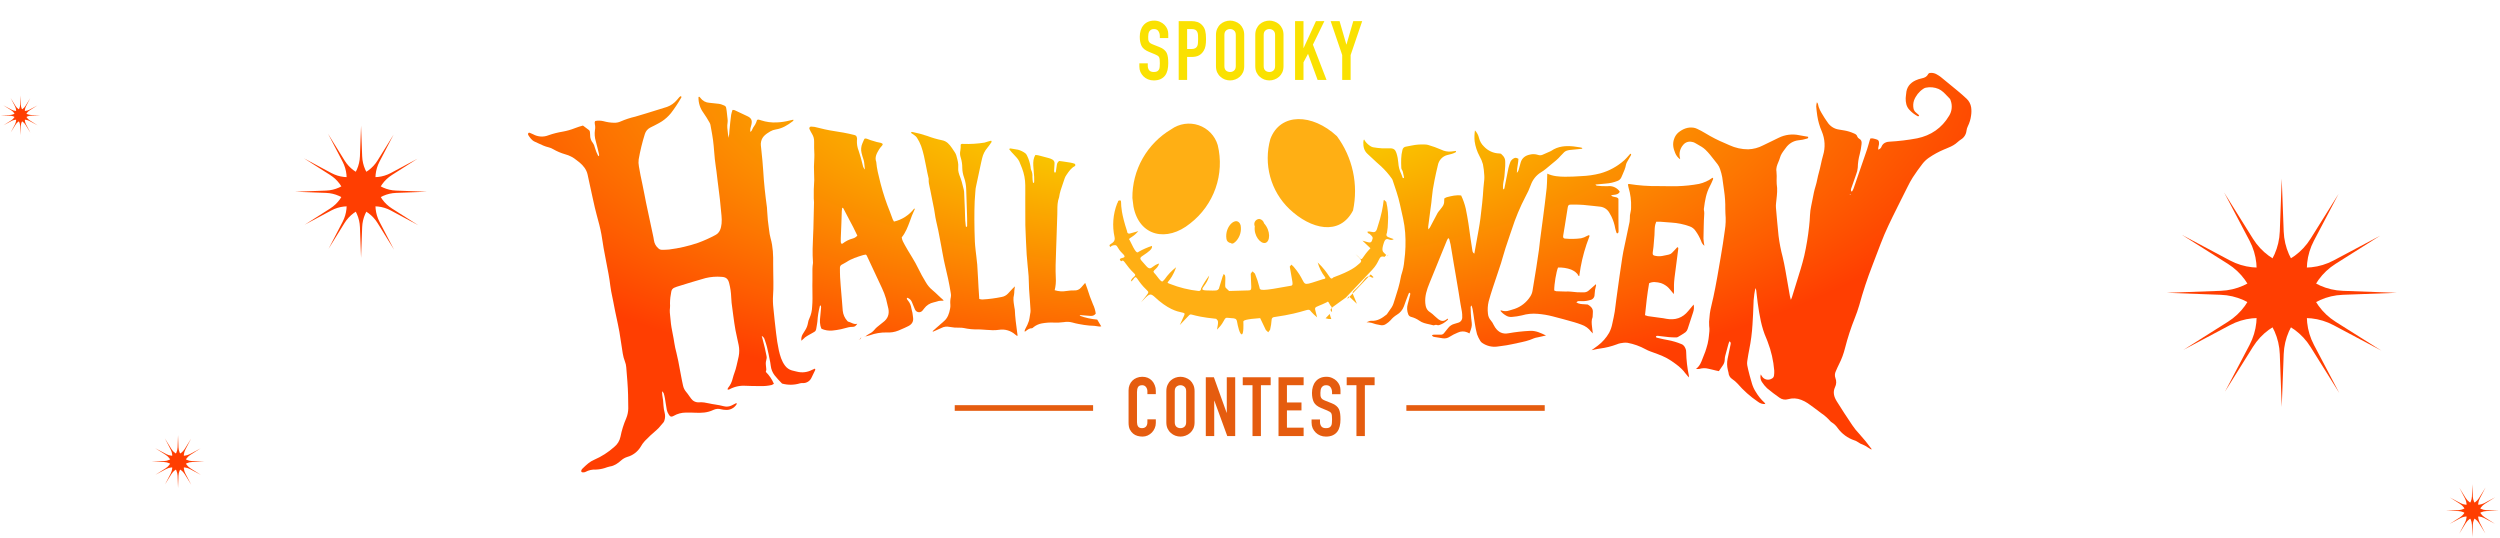 <svg width="1325" height="285" viewBox="0 0 1325 285" fill="none" xmlns="http://www.w3.org/2000/svg">
<path fill-rule="evenodd" clip-rule="evenodd" d="M931.613 212.855C932.75 213.795 934.193 214.254 935.647 214.14L935.639 214.132C935.541 213.895 935.41 213.674 935.249 213.477C933.402 211.796 931.814 209.836 930.539 207.663C929.688 206.352 929.026 204.921 928.574 203.414L928.479 203.077C928.436 202.926 928.393 202.775 928.35 202.625C928.242 202.248 928.134 201.872 928.025 201.497L928.013 201.456L928.009 201.44C927.519 199.747 927.03 198.056 926.64 196.34C926.585 196.098 926.526 195.855 926.467 195.612C926.136 194.25 925.799 192.865 926.036 191.427C926.062 191.263 926.087 191.1 926.113 190.938L926.186 190.474C926.464 188.702 926.737 186.965 927.102 185.229C927.984 180.864 928.558 176.439 928.82 171.989C929.074 168.405 929.209 164.816 929.345 161.226L929.347 161.198L929.347 161.191C929.373 160.511 929.398 159.83 929.425 159.15C929.591 156.98 929.9 154.825 930.348 152.698C930.583 153.06 930.738 153.471 930.802 153.902C930.886 154.626 930.965 155.352 931.044 156.078C931.21 157.611 931.376 159.146 931.597 160.673C932.528 167.076 933.523 173.471 936.196 179.423C936.368 179.8 936.511 180.188 936.655 180.576C936.723 180.763 936.792 180.949 936.864 181.135C938.752 186.02 939.926 191.166 940.349 196.405C940.39 197.278 940.347 198.153 940.222 199.017C940.183 199.37 940.056 199.707 939.852 199.994C939.648 200.281 939.375 200.509 939.06 200.655C938.625 200.931 938.14 201.115 937.634 201.195C937.128 201.276 936.612 201.252 936.115 201.125C935.619 200.997 935.152 200.769 934.742 200.454C934.333 200.138 933.988 199.742 933.73 199.287C933.662 199.184 933.599 199.077 933.535 198.968L933.501 198.91L933.428 198.782L933.423 198.773L933.421 198.77L933.42 198.769L933.418 198.764L933.41 198.751C933.347 198.642 933.283 198.529 933.212 198.411C933.016 199.071 932.964 199.768 933.059 200.451C933.154 201.135 933.394 201.788 933.761 202.366C934.549 203.613 935.485 204.754 936.546 205.764C938.631 207.549 940.858 209.178 943.094 210.758C943.746 211.246 944.499 211.574 945.293 211.716C946.088 211.858 946.903 211.81 947.677 211.577C949.994 210.899 952.464 211.029 954.703 211.946C955.897 212.406 957.039 212.999 958.108 213.714C960.024 215.039 961.887 216.443 963.739 217.837L963.742 217.84L964.407 218.341C964.599 218.485 964.791 218.629 964.983 218.773L965.356 219.053C967.066 220.206 968.622 221.582 969.987 223.147C970.279 223.474 970.62 223.751 970.997 223.966C972.158 224.708 973.16 225.686 973.941 226.84C976.185 229.934 979.311 232.23 982.884 233.406C983.374 233.547 983.841 233.762 984.269 234.045C985.376 234.857 986.597 235.492 987.889 235.928C988.505 236.214 989.096 236.553 989.655 236.943C990.003 237.193 990.367 237.418 990.745 237.615C990.862 237.665 990.969 237.748 991.081 237.833C991.336 238.03 991.61 238.24 992.042 238.098C989.927 235.194 987.658 232.411 985.247 229.763C983.935 228.388 982.743 226.897 981.683 225.308C978.882 221.141 976.114 216.94 973.464 212.658C972.064 210.39 971.292 207.934 972.557 205.207C972.935 204.464 973.15 203.646 973.187 202.808C973.225 201.97 973.083 201.135 972.772 200.36C972.56 199.785 972.467 199.172 972.5 198.558C972.533 197.945 972.69 197.345 972.963 196.798C973.488 195.513 974.085 194.243 974.697 192.999C976.08 190.279 977.148 187.402 977.88 184.426C979.259 179.009 980.992 173.694 983.067 168.517C983.948 166.334 984.72 164.107 985.383 161.844C987.34 154.686 989.663 147.64 992.345 140.735C993.819 136.914 995.278 133.093 996.721 129.272C999.219 122.629 1002.37 116.306 1005.53 109.985L1005.53 109.983L1005.53 109.966C1005.87 109.289 1006.21 108.612 1006.55 107.935C1006.83 107.374 1007.1 106.813 1007.38 106.253L1007.39 106.245L1007.39 106.237L1007.39 106.229L1007.4 106.222C1008.58 103.83 1009.77 101.44 1010.99 99.067C1011.82 97.343 1012.74 95.667 1013.76 94.048C1015.37 91.592 1017.07 89.176 1018.87 86.867C1019.82 85.637 1020.95 84.56 1022.21 83.674C1024.75 81.92 1027.46 80.436 1030.29 79.244C1030.65 79.094 1031.01 78.947 1031.37 78.8C1033.14 78.076 1034.92 77.353 1036.48 76.182C1036.87 75.891 1037.24 75.57 1037.6 75.25C1038.15 74.775 1038.69 74.302 1039.3 73.93C1040.11 73.446 1040.8 72.772 1041.31 71.963C1041.82 71.153 1042.14 70.231 1042.24 69.271C1042.35 68.412 1042.6 67.58 1043 66.815C1043.85 65.097 1044.41 63.242 1044.66 61.329C1044.9 59.862 1044.92 58.364 1044.71 56.891C1044.44 55.145 1043.6 53.545 1042.33 52.355C1040.78 50.873 1039.14 49.481 1037.5 48.106C1034.6 45.682 1031.68 43.288 1028.75 40.925C1028 40.329 1027.2 39.803 1026.36 39.353C1025.39 38.802 1024.28 38.554 1023.18 38.64C1022.92 38.62 1022.66 38.673 1022.43 38.793C1022.21 38.913 1022.01 39.095 1021.88 39.32C1021.21 40.696 1020.02 41.22 1018.61 41.514C1017.44 41.746 1016.3 42.117 1015.22 42.62C1012.31 43.995 1010.46 46.231 1010.26 49.661C1010.24 50.001 1010.19 50.331 1010.14 50.662C1010.07 51.099 1010.01 51.538 1010.01 52.003C1009.98 54.238 1010.33 56.4 1011.88 58.095C1013.15 59.512 1014.66 60.685 1016.33 61.558C1016.6 61.706 1016.98 61.747 1017.13 61.084C1016.62 60.633 1016.05 60.134 1015.48 59.651C1014.79 59.117 1014.32 58.338 1014.15 57.464C1013.89 56.081 1013.98 54.653 1014.4 53.313C1015.35 50.761 1017.06 48.587 1019.29 47.107C1019.7 46.798 1020.17 46.583 1020.67 46.476C1022.93 46.002 1025.28 46.23 1027.42 47.131C1029.25 47.946 1030.59 49.376 1031.93 50.803L1031.93 50.804C1032.42 51.326 1032.91 51.848 1033.42 52.339C1033.63 52.614 1033.77 52.933 1033.85 53.272C1034.34 54.585 1034.52 55.999 1034.38 57.399C1034.25 58.798 1033.79 60.145 1033.05 61.329C1029.15 67.904 1023.36 71.801 1016.11 73.308C1011.19 74.231 1006.22 74.83 1001.23 75.101C1000.47 75.112 999.716 75.305 999.036 75.666C998.274 76.064 997.664 76.712 997.302 77.508C997.167 77.947 996.925 78.342 996.599 78.656C996.273 78.97 995.874 79.192 995.44 79.302C995.452 79.119 995.457 78.958 995.462 78.811C995.47 78.563 995.476 78.356 995.511 78.155C995.675 77.572 995.8 76.979 995.885 76.379C995.965 74.569 995.599 74.086 993.84 73.66C993.044 73.365 992.191 73.264 991.35 73.365C991.297 73.495 991.246 73.617 991.196 73.732C991.096 73.966 991.006 74.178 990.936 74.397C990.769 74.964 990.612 75.533 990.454 76.103L990.453 76.107L990.452 76.111C990.169 77.136 989.886 78.162 989.544 79.171C987.173 86.097 984.786 93.019 982.383 99.935C982.191 100.418 981.959 100.884 981.691 101.327C981.65 101.39 981.545 101.409 981.42 101.432C981.349 101.445 981.272 101.459 981.198 101.483C981.062 101.213 980.992 100.914 980.992 100.611C980.992 100.307 981.062 100.008 981.198 99.739C981.529 98.78 981.87 97.822 982.211 96.865C982.719 95.437 983.227 94.01 983.704 92.582C984.207 91.373 984.516 90.087 984.619 88.775C984.667 86.417 985.009 84.075 985.637 81.807C986.105 80.036 986.435 78.228 986.624 76.403C986.767 75.126 986.616 74.184 985.423 73.537C984.967 73.317 984.604 72.932 984.404 72.457C984.115 71.354 983.318 71.019 982.46 70.657L982.415 70.639C980.854 69.94 979.216 69.44 977.538 69.148C977.07 69.077 976.605 68.994 976.139 68.912C975.598 68.816 975.057 68.72 974.514 68.641C973.288 68.459 972.114 68.008 971.072 67.319C970.031 66.63 969.145 65.718 968.475 64.645C968.319 64.416 968.159 64.189 967.998 63.962L967.996 63.96C967.659 63.482 967.321 63.004 967.019 62.5C966.776 62.092 966.525 61.688 966.275 61.285C965.064 59.334 963.85 57.38 963.495 55C963.475 54.878 963.382 54.759 963.244 54.584C963.159 54.476 963.057 54.346 962.946 54.181C962.749 54.914 962.629 55.666 962.588 56.425C962.707 58.061 962.929 59.698 963.152 61.334L963.152 61.337C963.585 64.197 964.388 66.983 965.539 69.623C967.271 73.666 967.506 78.221 966.2 82.429C965.75 83.947 965.413 85.494 965.077 87.042L965.076 87.043C964.747 88.559 964.417 90.076 963.98 91.567C963.661 92.654 963.425 93.769 963.189 94.883L963.189 94.884L963.189 94.885C962.919 96.161 962.648 97.438 962.253 98.674C961.545 100.881 961.119 103.142 960.692 105.405L960.691 105.408L960.69 105.41L960.69 105.413L960.689 105.416L960.689 105.418C960.454 106.661 960.22 107.904 959.938 109.138C959.582 110.753 959.366 112.397 959.294 114.051C959.198 116.057 959.071 118.055 958.824 120.053C958.265 125.264 957.41 130.436 956.262 135.544C955.713 137.837 955.093 140.113 954.416 142.365C952.946 147.266 951.417 152.153 949.885 157.046L949.706 157.619C949.642 157.829 949.548 158.032 949.401 158.351C949.33 158.504 949.247 158.684 949.149 158.904C949.065 158.571 948.987 158.287 948.918 158.034C948.792 157.572 948.694 157.211 948.632 156.841L947.849 152.351C947.314 149.284 946.78 146.218 946.245 143.159C945.823 140.834 945.378 138.517 944.821 136.232C943.832 132.521 943.098 128.742 942.625 124.925C942.108 119.963 941.678 114.993 941.248 110.023C941.194 109.239 941.215 108.452 941.312 107.673C941.37 107.103 941.434 106.533 941.498 105.963C941.814 103.147 942.131 100.335 941.654 97.495C941.59 96.883 941.574 96.267 941.606 95.653C941.7 94.084 941.673 92.51 941.527 90.945C941.205 89.055 941.869 87.476 942.532 85.901C942.836 85.176 943.141 84.452 943.349 83.698C943.578 82.86 943.924 82.061 944.375 81.324C944.846 80.552 945.392 79.826 945.937 79.101L945.942 79.094C946.124 78.852 946.305 78.611 946.484 78.368C947.255 77.261 948.244 76.332 949.385 75.641C950.527 74.95 951.796 74.512 953.111 74.356L953.302 74.334L953.52 74.309C954.147 74.237 954.772 74.166 955.387 74.045C956.22 73.881 957.043 73.671 957.853 73.415C957.947 73.392 958.034 73.348 958.109 73.287C958.184 73.225 958.244 73.147 958.286 73.059C958.328 72.97 958.35 72.873 958.351 72.775C958.352 72.676 958.331 72.579 958.291 72.489C957.731 72.388 957.156 72.294 956.572 72.199C955.605 72.041 954.613 71.88 953.621 71.67C949.925 70.864 946.073 71.345 942.673 73.038C941.42 73.636 940.176 74.249 938.932 74.862C937.418 75.609 935.903 76.355 934.374 77.074C931.935 78.347 929.254 79.052 926.521 79.138C923.104 79.141 919.725 78.398 916.607 76.96C915.859 76.6 915.064 76.256 914.268 75.92C910.65 74.428 907.152 72.645 903.805 70.59C902.413 69.747 900.979 68.979 899.509 68.289C898.897 67.987 898.246 67.781 897.576 67.675C894.504 67.224 891.847 68.354 889.516 70.246C888.471 71.153 887.691 72.341 887.264 73.677C886.333 76.264 886.834 78.663 887.829 81.046C888.359 82.398 889.267 83.557 890.438 84.378C890.45 84.209 890.45 84.039 890.438 83.87C890.428 83.794 890.4 83.721 890.372 83.648C890.338 83.557 890.303 83.467 890.303 83.371C890.077 82.214 890.117 81.018 890.423 79.88C890.728 78.742 891.29 77.694 892.062 76.821C892.595 76.141 893.302 75.627 894.103 75.338C894.904 75.049 895.768 74.995 896.597 75.183C897.191 75.245 897.767 75.429 898.291 75.723C898.829 76.054 899.381 76.362 899.932 76.67C901.308 77.437 902.686 78.207 903.861 79.334C905.638 81.037 907.143 82.989 908.646 84.937L908.648 84.939L908.649 84.941C909.205 85.661 909.761 86.382 910.33 87.088C910.906 87.849 911.348 88.708 911.634 89.626C912.127 91.026 912.51 92.463 912.78 93.925C912.983 95.106 913.129 96.299 913.274 97.493L913.274 97.495L913.275 97.498L913.275 97.5L913.275 97.502L913.276 97.504L913.276 97.505L913.276 97.507L913.276 97.508L913.276 97.509L913.277 97.51L913.277 97.512L913.277 97.513L913.277 97.514L913.277 97.515C913.427 98.746 913.577 99.977 913.791 101.196C914.253 104.311 914.458 107.461 914.403 110.612C914.379 111.486 914.403 112.361 914.475 113.232C914.752 116.2 914.645 119.193 914.157 122.133C913.544 126.898 912.748 131.639 911.953 136.379C911.396 139.824 910.804 143.266 910.178 146.704L910.023 147.553C909.415 150.876 908.804 154.215 908.078 157.504C907.886 158.376 907.676 159.245 907.466 160.115L907.465 160.121L907.465 160.122L907.463 160.128C906.816 162.813 906.167 165.502 906.017 168.288C905.806 169.751 905.753 171.234 905.858 172.709C906.166 174.572 905.935 176.371 905.705 178.171C905.637 178.697 905.57 179.223 905.516 179.751C905.279 181.384 904.901 182.993 904.386 184.557C904.029 185.814 903.591 187.045 903.073 188.242C902.825 188.809 902.608 189.393 902.389 189.981C901.646 191.976 900.888 194.011 898.872 195.529C899.466 195.612 900.068 195.612 900.663 195.529C902.216 195.055 903.864 195.019 905.436 195.423C906.295 195.585 907.138 195.8 907.981 196.016C908.458 196.138 908.935 196.26 909.415 196.372C909.456 196.382 909.497 196.391 909.539 196.4C909.59 196.411 909.641 196.421 909.692 196.432C909.843 196.464 909.994 196.495 910.148 196.527C910.322 196.562 910.499 196.599 910.685 196.638C910.789 196.66 910.896 196.684 911.006 196.708C911.215 196.401 911.418 196.099 911.619 195.801C912.114 195.066 912.592 194.356 913.09 193.662C913.708 192.816 914.061 191.797 914.101 190.739C914.11 190.041 914.193 189.347 914.348 188.668C914.809 186.837 915.319 185.019 915.83 183.197L915.836 183.176C915.913 182.902 915.99 182.628 916.066 182.355C916.155 182.049 916.264 181.746 916.38 181.424C916.416 181.327 916.451 181.228 916.487 181.126C916.514 181.051 916.541 180.975 916.567 180.897C917.395 181.331 917.339 181.904 917.212 182.535C916.914 183.928 916.629 185.323 916.345 186.719C916.106 187.89 915.868 189.062 915.621 190.231C915.247 192.127 915.286 194.084 915.732 195.963C915.905 196.454 916.03 196.961 916.106 197.478C916.138 198.18 916.339 198.863 916.69 199.466C917.042 200.069 917.532 200.573 918.119 200.933C919.114 201.605 920.032 202.391 920.856 203.275C924.016 206.941 927.633 210.162 931.613 212.855ZM980.307 103.128L980.593 102.784L980.808 102.834C980.774 102.972 980.715 103.103 980.633 103.218C980.612 103.24 980.554 103.214 980.488 103.185C980.428 103.158 980.36 103.128 980.307 103.128Z" fill="url(#paint0_radial_202_10449)"/>
<path d="M404.279 180.158C404.102 179.488 403.918 178.789 403.726 178.047C404.131 178.247 404.486 178.54 404.764 178.903C405.041 179.267 405.233 179.691 405.325 180.144C406.207 182.6 406.888 185.128 407.362 187.701C407.497 188.523 407.672 189.336 407.847 190.147C408.114 191.387 408.38 192.622 408.5 193.875C408.713 195.701 409.409 197.431 410.513 198.877C411.757 200.425 413.085 201.899 414.491 203.291C417.624 204.162 420.931 204.114 424.039 203.152C424.537 203.035 425.049 202.996 425.559 203.037C426.542 203.064 427.511 202.786 428.338 202.238C429.166 201.691 429.814 200.899 430.197 199.966C430.865 198.648 431.494 197.322 432.115 195.987C432.146 195.923 432.096 195.818 432.025 195.667C431.986 195.585 431.941 195.49 431.9 195.381C431.804 195.421 431.709 195.46 431.615 195.498C431.162 195.683 430.73 195.859 430.309 196.069C427.85 197.352 425.023 197.672 422.352 196.97C421.985 196.874 421.616 196.79 421.247 196.706C420.704 196.582 420.161 196.459 419.631 196.298C418.232 195.885 416.998 195.025 416.106 193.842C414.236 191.386 413.441 188.52 412.78 185.654C412.151 182.679 411.67 179.673 411.34 176.647C410.799 172.234 410.354 167.804 409.908 163.375C409.631 161.033 409.572 158.67 409.733 156.317C409.904 154.302 409.899 152.27 409.894 150.245V150.244C409.893 149.907 409.892 149.57 409.892 149.234C409.892 147.881 409.863 146.527 409.833 145.175V145.174C409.796 143.466 409.759 141.759 409.781 140.056C409.852 135.397 409.709 130.787 408.412 126.275C408.031 124.843 407.765 123.38 407.617 121.903C407.096 118.535 406.753 115.14 406.59 111.734C406.589 111.12 406.552 110.508 406.479 109.899C405.604 103.497 404.88 97.077 404.514 90.617C404.307 87.025 403.932 83.479 403.557 79.927C403.456 78.968 403.355 78.01 403.257 77.05C403.19 76.359 403.235 75.661 403.392 74.986C404.012 72.214 406.155 70.912 408.269 69.628L408.277 69.623C409.169 69.109 410.145 68.767 411.157 68.616C414.555 68.092 417.387 66.381 420.069 64.317C420.084 64.306 420.099 64.294 420.115 64.283C420.129 64.273 420.143 64.263 420.157 64.253L420.174 64.241C420.391 64.091 420.629 63.925 420.458 63.441C420.254 63.485 420.048 63.526 419.841 63.566C419.397 63.652 418.952 63.739 418.517 63.867C416.291 64.453 414.01 64.793 411.714 64.882C408.904 65.035 406.09 64.663 403.408 63.785C403.251 63.742 403.095 63.685 402.94 63.629C402.394 63.43 401.847 63.232 401.228 63.589C401.001 64.42 400.678 65.22 400.265 65.971C399.494 67.008 398.845 68.135 398.332 69.328C398.285 69.445 398.159 69.523 397.967 69.644C397.861 69.71 397.735 69.789 397.592 69.893C397.588 69.31 397.625 68.727 397.703 68.149C397.781 67.753 397.893 67.363 398.004 66.972C398.109 66.605 398.215 66.238 398.292 65.865C398.737 63.744 398.157 62.565 396.247 61.648C395.515 61.303 394.782 60.955 394.048 60.606C392.469 59.856 390.887 59.105 389.301 58.373C388.95 58.284 388.588 58.248 388.227 58.267C387.928 59.105 387.689 59.964 387.511 60.837C387.161 63.613 386.85 66.389 386.612 69.165C386.611 70.479 386.426 71.786 386.063 73.046C385.987 72.195 385.882 71.388 385.781 70.609C385.524 68.621 385.291 66.822 385.617 64.981C385.696 64.375 385.696 63.761 385.617 63.155L385.612 63.098C385.478 61.725 385.344 60.344 385.156 58.979C385.129 58.793 385.105 58.62 385.082 58.458C384.932 57.383 384.854 56.827 384.562 56.447C384.249 56.041 383.69 55.836 382.532 55.413C382.382 55.358 382.223 55.3 382.053 55.237C381.729 55.131 381.396 55.062 381.058 55.032C380.721 54.995 380.384 54.957 380.046 54.919C378.697 54.767 377.347 54.615 375.998 54.484C375.066 54.443 374.155 54.19 373.33 53.745C372.505 53.299 371.785 52.67 371.224 51.904C371.185 51.854 371.148 51.798 371.111 51.74C370.933 51.467 370.737 51.164 370.206 51.38C370.101 54.363 370.997 57.292 372.744 59.675C373.984 61.447 375.131 63.287 376.181 65.185C376.386 65.572 376.521 65.993 376.579 66.43C376.683 67.013 376.79 67.596 376.897 68.179L376.899 68.19C377.264 70.183 377.629 72.179 377.899 74.184C378.175 76.256 378.345 78.343 378.516 80.431C378.729 83.045 378.943 85.66 379.363 88.251C379.639 89.955 379.834 91.656 380.032 93.373L380.032 93.374C380.115 94.089 380.197 94.807 380.286 95.53C380.427 96.657 380.572 97.783 380.717 98.909C381.007 101.162 381.297 103.415 381.551 105.674C381.878 108.548 382.164 111.406 382.395 114.28C382.546 115.675 382.562 117.082 382.443 118.48C382.164 120.953 381.567 123.319 379.117 124.597C376.173 126.176 373.126 127.544 369.999 128.691C364.992 130.4 359.832 131.591 354.595 132.244C353.326 132.367 352.051 132.416 350.776 132.392C350.087 132.393 349.424 132.117 348.93 131.622C347.665 130.564 346.83 129.057 346.591 127.397C346.463 126.391 346.247 125.398 346.033 124.412L345.954 124.048C345.403 121.413 344.835 118.782 344.268 116.151L344.267 116.148L344.267 116.147C343.639 113.236 343.012 110.325 342.406 107.41C342.113 106.02 341.846 104.594 341.58 103.17C341.229 101.298 340.879 99.428 340.472 97.642C339.756 94.498 339.152 91.321 338.61 88.144C338.379 86.939 338.341 85.702 338.499 84.484C339.298 79.927 340.393 75.43 341.777 71.023C342.225 69.586 343.206 68.388 344.506 67.691C344.89 67.463 345.295 67.273 345.7 67.083C345.992 66.947 346.283 66.81 346.567 66.659C346.957 66.449 347.352 66.245 347.746 66.04C348.797 65.495 349.848 64.95 350.832 64.301C352.628 63.116 354.238 61.655 355.605 59.97C357.553 57.429 359.331 54.757 360.928 51.97C360.999 51.901 361.054 51.816 361.09 51.723C361.126 51.629 361.142 51.529 361.137 51.429C361.132 51.328 361.105 51.23 361.06 51.141C361.014 51.053 360.95 50.975 360.873 50.914C360.605 51.045 360.353 51.21 360.125 51.405C359.866 51.671 359.629 51.961 359.391 52.252C359.189 52.498 358.987 52.745 358.772 52.977C357.376 54.643 355.583 55.907 353.569 56.645C351.956 57.144 350.345 57.648 348.734 58.151C344.735 59.402 340.736 60.653 336.709 61.82C334.056 62.425 331.462 63.278 328.959 64.367C327.867 64.86 326.682 65.098 325.49 65.062C323.608 65.028 321.737 64.753 319.921 64.244C318.471 63.885 316.964 63.843 315.497 64.121C315.441 64.227 315.387 64.314 315.341 64.389C315.255 64.528 315.195 64.626 315.195 64.727C315.165 65.072 315.184 65.419 315.25 65.758C315.499 66.78 315.526 67.845 315.33 68.878C315.034 70.873 315.181 72.911 315.76 74.839C316.38 77.107 316.929 79.4 317.47 81.684C317.477 81.712 317.484 81.742 317.491 81.772C317.574 82.107 317.682 82.54 317.112 82.773C316.329 81.325 315.71 79.789 315.266 78.196C315.096 77.341 314.754 76.533 314.264 75.821C313.237 74.633 312.703 73.078 312.776 71.49C312.784 70.966 312.744 70.442 312.657 69.926C312.615 69.579 312.468 69.255 312.235 69.001C311.177 68.182 310.071 67.363 308.957 66.544C307.545 66.92 306.153 67.371 304.788 67.895C302.647 68.748 300.43 69.379 298.168 69.779C295.648 70.191 293.168 70.824 290.752 71.67C289.435 72.207 288.019 72.44 286.605 72.354C285.191 72.268 283.812 71.864 282.565 71.171C281.959 70.859 281.334 70.585 280.695 70.352C280.579 70.318 280.456 70.315 280.338 70.342C280.22 70.369 280.111 70.426 280.019 70.507C279.937 70.649 279.885 70.807 279.866 70.97C279.846 71.134 279.861 71.3 279.908 71.457C280.847 72.915 281.786 74.372 283.44 75.101C284.082 75.382 284.715 75.681 285.347 75.98C287.108 76.812 288.864 77.641 290.784 78.081C291.625 78.277 292.431 78.609 293.171 79.064C295.182 80.219 297.319 81.126 299.536 81.766C301.768 82.354 303.85 83.432 305.639 84.926C305.886 85.149 306.155 85.344 306.424 85.539C306.641 85.695 306.858 85.852 307.063 86.023C309.132 87.767 310.835 89.79 311.439 92.574C311.801 94.22 312.153 95.865 312.506 97.511C312.976 99.706 313.446 101.9 313.938 104.094C314.104 104.834 314.267 105.571 314.43 106.307L314.43 106.308C314.997 108.87 315.56 111.419 316.277 114.026C317.2 117.383 318.115 120.748 318.743 124.179C319.002 125.578 319.213 126.971 319.425 128.375C319.578 129.387 319.732 130.405 319.905 131.434C320.328 133.929 320.821 136.412 321.314 138.896C322.146 143.086 322.978 147.278 323.477 151.535C323.712 153.493 324.12 155.432 324.528 157.37C324.714 158.252 324.899 159.134 325.069 160.018C325.175 160.564 325.279 161.109 325.383 161.655C325.592 162.747 325.801 163.839 326.023 164.93C326.263 166.088 326.511 167.241 326.759 168.395C327.293 170.88 327.829 173.374 328.291 175.951C328.655 177.986 328.953 180.032 329.251 182.08C329.505 183.832 329.76 185.585 330.057 187.333C330.292 188.797 330.681 190.23 331.219 191.607C331.604 192.575 331.838 193.6 331.911 194.644C332.118 197.166 332.325 199.696 332.516 202.226C332.882 206.943 332.985 211.659 332.985 216.391C332.965 218.228 332.592 220.042 331.887 221.73C330.529 224.841 329.512 228.098 328.856 231.441C328.417 233.612 327.234 235.547 325.522 236.894C322.373 239.709 318.809 241.992 314.964 243.657C312.572 244.646 310.801 246.354 309.011 248.08C308.89 248.197 308.768 248.314 308.646 248.431C308.066 249.012 307.891 249.765 308.177 250.068C308.492 250.412 308.877 250.374 309.261 250.337C309.38 250.326 309.5 250.314 309.617 250.314C309.873 250.297 310.121 250.218 310.341 250.085C312.007 249.184 313.881 248.768 315.76 248.881C317.379 248.828 318.985 248.553 320.533 248.062C321.409 247.731 322.305 247.457 323.215 247.243C325.61 246.908 327.471 245.565 329.206 244.017C330.16 243.164 331.28 242.53 332.492 242.159C335.397 241.355 337.904 239.458 339.517 236.845C340.138 235.705 340.895 234.649 341.769 233.701C343.746 231.652 345.825 229.712 347.999 227.887C348.86 227.184 349.545 226.341 350.228 225.502C350.681 224.944 351.134 224.388 351.635 223.875C351.898 223.531 352.083 223.131 352.176 222.704C352.565 221.446 352.601 220.101 352.28 218.823C351.934 217.565 351.721 216.272 351.643 214.967C351.572 213.133 351.364 211.307 351.023 209.505C350.958 209.174 350.943 208.808 350.924 208.333C350.912 208.046 350.898 207.719 350.871 207.336C351.053 207.553 351.21 207.72 351.34 207.859C351.569 208.102 351.715 208.258 351.77 208.441C352.046 209.357 352.266 210.289 352.431 211.233C352.572 212.047 352.694 212.864 352.816 213.682C352.99 214.848 353.164 216.014 353.394 217.169C353.571 218.023 353.903 218.834 354.372 219.56C355.009 220.584 355.51 221.288 357.101 220.379C359.048 219.265 361.239 218.679 363.466 218.676C363.784 218.676 364.103 218.675 364.423 218.673H364.432C365.726 218.668 367.03 218.663 368.304 218.741C371.67 218.921 374.916 218.782 378.035 217.284C379.359 216.638 380.869 216.515 382.275 216.94C383.019 217.121 383.779 217.219 384.543 217.235C385.651 217.337 386.766 217.134 387.773 216.646C388.78 216.158 389.642 215.403 390.272 214.459C390.463 214.222 390.654 213.886 390.216 213.64C389.381 214.099 388.561 214.516 387.718 214.918C386.477 215.52 385.073 215.668 383.739 215.335C382.179 214.931 380.599 214.611 379.005 214.377C377.977 214.26 376.964 214.044 375.951 213.828C374.142 213.443 372.333 213.058 370.436 213.231C369.62 213.287 368.804 213.127 368.066 212.766C367.328 212.405 366.692 211.854 366.219 211.168C365.88 210.722 365.56 210.262 365.239 209.803C364.718 209.056 364.198 208.31 363.602 207.63C362.817 206.691 362.27 205.565 362.01 204.355C361.818 203.598 361.667 202.828 361.517 202.058C361.449 201.713 361.382 201.367 361.31 201.023C360.96 199.313 360.648 197.595 360.335 195.878C359.789 192.875 359.243 189.871 358.494 186.907C358.034 185.224 357.667 183.515 357.396 181.789C357.17 180.177 356.855 178.582 356.541 176.987C356.079 174.647 355.618 172.308 355.438 169.917C355.39 169.266 355.314 168.617 355.237 167.969L355.237 167.964C355.048 166.362 354.859 164.76 355.096 163.129C355.164 162.345 355.164 161.555 355.096 160.771C355.116 158.669 355.348 156.576 355.788 154.524C355.857 154.089 356.03 153.679 356.291 153.33C356.552 152.981 356.893 152.705 357.284 152.526C357.744 152.3 358.22 152.111 358.708 151.961C360.735 151.322 362.766 150.694 364.803 150.078C365.633 149.83 366.463 149.578 367.292 149.326L367.295 149.325L367.308 149.321C369.484 148.66 371.659 148 373.85 147.408C376.672 146.716 379.583 146.487 382.474 146.729C384.758 146.852 385.888 147.769 386.453 150.069C387.09 152.522 387.456 155.041 387.543 157.578C387.561 158.539 387.627 159.498 387.742 160.452C388.033 162.793 388.341 165.132 388.664 167.469L388.709 167.794C389.036 170.194 389.368 172.627 389.802 174.977C390.079 176.469 390.41 177.947 390.742 179.428C391.002 180.588 391.263 181.75 391.497 182.919C391.895 184.899 391.895 186.941 391.497 188.921C391.331 189.786 391.123 190.641 390.914 191.499C390.731 192.25 390.547 193.004 390.391 193.768C390.139 195.055 389.711 196.288 389.283 197.52C388.94 198.507 388.598 199.494 388.346 200.507C387.932 202.386 387.08 204.134 385.864 205.6C385.735 205.795 385.638 206.011 385.577 206.238C385.614 206.285 385.643 206.332 385.669 206.372C385.709 206.437 385.739 206.484 385.768 206.484C386.004 206.516 386.243 206.494 386.468 206.419C389.099 204.954 392.076 204.276 395.061 204.462C397.695 204.609 400.336 204.609 402.969 204.609C405.011 204.697 407.057 204.505 409.049 204.036C409.443 203.873 409.819 203.667 410.171 203.422C409.154 201.043 407.695 198.893 405.874 197.093C406.021 196.676 406.112 196.241 406.145 195.799C406.124 195.317 406.069 194.853 406.012 194.385C405.937 193.763 405.862 193.133 405.866 192.442C405.87 191.943 405.987 191.456 406.105 190.967C406.274 190.268 406.444 189.565 406.28 188.823C406.14 188.18 406.011 187.534 405.881 186.888C405.703 185.996 405.525 185.104 405.317 184.221C405.003 182.903 404.658 181.597 404.279 180.159L404.279 180.158Z" fill="url(#paint1_radial_202_10449)"/>
<path d="M725.059 170.466C724.844 170.56 724.584 170.673 724.252 170.811C725.13 170.804 726.005 170.9 726.862 171.097C728.374 171.659 729.939 172.057 731.532 172.285C732.061 172.42 732.612 172.437 733.148 172.332C733.684 172.227 734.191 172.004 734.635 171.679C735.509 171.128 736.311 170.465 737.022 169.705C737.962 168.573 739.074 167.605 740.316 166.84C742.045 165.849 743.376 164.259 744.071 162.353C744.261 161.847 744.443 161.336 744.625 160.825L744.625 160.823C744.793 160.35 744.962 159.877 745.138 159.405L745.388 158.731L745.389 158.728C745.754 157.742 746.129 156.731 746.53 155.753C746.641 155.458 746.816 155.098 747.262 155.196C747.561 155.616 747.436 156.065 747.319 156.488C747.299 156.56 747.279 156.632 747.262 156.703C747.048 157.649 746.792 158.588 746.536 159.53C746.403 160.022 746.268 160.515 746.14 161.01C745.576 162.862 745.663 164.859 746.387 166.651C746.516 166.971 746.718 167.255 746.975 167.478C747.233 167.702 747.538 167.859 747.867 167.937C749.426 168.34 750.905 169.021 752.235 169.951C753.832 171.109 755.645 171.493 757.452 171.876C758.201 172.035 758.95 172.194 759.682 172.407C759.85 172.449 760.028 172.429 760.183 172.35C760.741 172.126 761.36 172.126 761.918 172.35C762.244 172.411 762.58 172.377 762.888 172.252C763.611 172.005 764.312 171.693 764.981 171.318C765.703 170.86 766.389 170.346 767.034 169.779L767.058 169.76L767.078 169.744C767.298 169.569 767.583 169.343 767.352 168.846C767.077 168.995 766.811 169.162 766.556 169.345C765.1 170.467 763.692 170.246 762.331 169.198C761.883 168.85 761.456 168.467 761.031 168.086C760.815 167.892 760.599 167.699 760.382 167.511C759.645 166.771 758.847 166.1 757.995 165.505C756.149 164.416 755.584 162.705 755.409 160.699C755.075 156.916 756.229 153.469 757.629 150.054C758.923 146.908 760.202 143.757 761.482 140.606L761.484 140.6L761.529 140.488C762.099 139.086 762.668 137.684 763.238 136.282L763.83 134.831C764.848 132.328 765.865 129.83 766.898 127.333C767.094 126.932 767.309 126.541 767.543 126.162C767.637 126.265 767.729 126.35 767.811 126.427C767.971 126.577 768.095 126.693 768.132 126.833C768.407 127.751 768.636 128.683 768.816 129.625C769.164 131.64 769.496 133.655 769.827 135.669C770.048 137.012 770.269 138.354 770.495 139.697C770.799 141.499 771.112 143.301 771.424 145.102L771.43 145.133C771.982 148.313 772.534 151.493 773.041 154.681C773.188 155.585 773.33 156.491 773.472 157.398L773.473 157.406L773.475 157.415L773.475 157.418C773.887 160.038 774.298 162.66 774.823 165.259C774.952 166.123 775.006 166.997 774.982 167.871C775.058 168.578 774.882 169.288 774.487 169.871C774.092 170.454 773.504 170.87 772.834 171.04C772.182 171.245 771.529 171.449 770.877 171.629C769.544 171.967 768.357 172.75 767.503 173.857C767.158 174.303 766.801 174.74 766.443 175.179C766.091 175.61 765.738 176.043 765.395 176.485C765.192 176.768 764.927 176.998 764.621 177.154C764.316 177.311 763.978 177.39 763.636 177.386H759.809C759.514 177.418 759.223 177.484 758.942 177.582C759.187 178.398 759.745 178.495 760.262 178.585L760.263 178.585L760.266 178.586L760.268 178.586C760.301 178.592 760.333 178.597 760.365 178.603L760.422 178.614C761.846 178.868 763.262 179.113 764.695 179.302C765.963 179.502 767.259 179.21 768.331 178.483C769.704 177.607 771.153 176.864 772.659 176.264C773.432 175.888 774.273 175.683 775.128 175.66C775.983 175.638 776.833 175.799 777.624 176.133C777.874 176.231 778.089 176.344 778.335 176.474C778.48 176.551 778.637 176.634 778.817 176.722C778.915 176.448 779.015 176.178 779.113 175.911C779.714 174.285 780.271 172.777 780.019 171.04C779.788 169.484 779.669 167.912 779.557 166.348C779.462 165.136 779.422 163.9 779.422 162.68C779.422 162.56 779.505 162.444 779.638 162.26L779.639 162.258L779.639 162.257C779.715 162.152 779.806 162.024 779.907 161.861C779.994 162.154 780.078 162.41 780.154 162.645L780.154 162.646C780.293 163.074 780.408 163.429 780.48 163.794C780.655 164.736 780.796 165.689 780.936 166.64C780.962 166.813 780.987 166.986 781.013 167.159C781.092 167.676 781.164 168.193 781.237 168.711C781.37 169.662 781.503 170.612 781.673 171.556C781.956 173.449 782.344 175.325 782.835 177.173C783.281 178.402 783.857 179.578 784.554 180.677C784.816 181.127 785.182 181.504 785.62 181.774C787.902 183.337 790.646 184.021 793.37 183.707C794.087 183.602 794.806 183.506 795.525 183.411C797.504 183.148 799.482 182.886 801.413 182.429C802.385 182.202 803.363 181.999 804.341 181.796C807.272 181.188 810.204 180.58 812.966 179.31C813.605 179.07 814.266 178.9 814.939 178.802C816.014 178.552 817.092 178.316 818.169 178.08L819.387 177.811C816.626 176.469 813.929 175.167 810.858 175.355C807.041 175.538 803.238 175.965 799.472 176.632C796.417 177.222 794.165 176.076 792.439 173.57C792.135 173.142 791.869 172.687 791.643 172.211C791.26 171.337 790.75 170.528 790.131 169.812C789.261 168.833 788.727 167.588 788.612 166.266C788.345 164.091 788.472 161.884 788.986 159.757C789.654 157.317 790.394 154.91 791.189 152.511C791.767 150.764 792.356 149.018 792.945 147.269L792.95 147.255L792.957 147.234L792.958 147.231C793.835 144.631 794.713 142.026 795.557 139.41C795.842 138.46 796.119 137.503 796.396 136.544C796.894 134.824 797.393 133.097 797.944 131.394C798.703 129.017 799.51 126.673 800.314 124.338L800.315 124.336L800.315 124.335L800.319 124.324L800.321 124.319C800.644 123.379 800.967 122.441 801.286 121.503C803.204 115.532 805.621 109.743 808.511 104.202C809.61 102.235 810.549 100.179 811.319 98.053C812.307 95.23 814.22 92.85 816.73 91.322C817.687 90.753 818.597 90.104 819.451 89.382C820.367 88.551 821.333 87.779 822.299 87.007C824.016 85.635 825.733 84.264 827.169 82.561C827.369 82.326 827.596 82.114 827.824 81.901C828.102 81.641 828.381 81.381 828.609 81.079C829.169 80.415 829.918 79.948 830.749 79.745C831.24 79.599 831.743 79.505 832.253 79.466C833.063 79.385 833.874 79.305 834.685 79.226L834.687 79.226C835.905 79.107 837.122 78.988 838.339 78.86C838.41 78.85 838.47 78.765 838.543 78.662C838.586 78.602 838.634 78.536 838.69 78.476C838.472 78.367 838.246 78.28 838.013 78.214C837.69 78.16 837.367 78.105 837.045 78.049C836.025 77.874 835.007 77.699 833.979 77.6C829.85 77.182 825.84 77.444 822.236 79.9C822.169 79.954 822.097 80.001 822.021 80.04C821.684 80.19 821.348 80.342 821.011 80.493L821.009 80.494C819.869 81.007 818.729 81.52 817.581 82.013C816.793 82.366 815.903 82.39 815.099 82.078C813.708 81.629 812.225 81.581 810.81 81.939C808.542 82.414 806.705 83.626 805.973 86.082C805.797 86.668 805.642 87.259 805.487 87.851C805.332 88.442 805.177 89.034 805.002 89.619C804.847 90.377 804.476 91.07 803.936 91.609C803.957 90.136 804.174 88.778 804.382 87.472C804.561 86.348 804.734 85.262 804.771 84.174C803.944 83.708 803.18 83.413 802.472 83.847C801.611 84.242 800.915 84.938 800.506 85.812C800.093 86.865 799.75 87.945 799.48 89.046C799.02 91.234 798.593 93.424 798.165 95.614C797.89 97.022 797.615 98.431 797.332 99.838C797.305 99.984 797.198 100.112 797.087 100.243C797.037 100.303 796.987 100.364 796.942 100.427C796.527 100.033 796.558 99.597 796.586 99.191C796.593 99.091 796.6 98.992 796.6 98.896C796.596 98.022 796.681 97.149 796.854 96.293C797.338 94.332 797.464 92.333 797.589 90.339L797.589 90.336L797.59 90.331L797.59 90.329C797.639 89.537 797.689 88.745 797.762 87.957C797.814 87.436 797.797 86.927 797.78 86.403C797.771 86.137 797.762 85.867 797.762 85.591C797.771 85.021 797.668 84.455 797.458 83.927C797.249 83.4 796.938 82.921 796.544 82.52C796.289 82.257 796.029 81.999 795.789 81.759L795.786 81.756L795.61 81.581L795.51 81.481C795.377 81.459 795.258 81.432 795.148 81.408C794.968 81.368 794.812 81.333 794.658 81.333C793.123 81.302 791.61 80.957 790.205 80.321C788.799 79.684 787.531 78.768 786.471 77.624C785.222 76.431 784.328 74.898 783.893 73.203C783.553 71.657 782.801 70.239 781.721 69.109C781.43 71.004 781.374 72.93 781.554 74.84C781.947 77.616 782.826 80.296 784.148 82.75C784.928 84.096 785.535 85.541 785.954 87.048C786.343 89.019 786.586 91.017 786.678 93.025C786.786 94.452 786.617 95.855 786.449 97.252C786.355 98.028 786.262 98.801 786.217 99.576C785.914 104.988 785.286 110.351 784.625 115.722C784.385 117.688 784.045 119.645 783.706 121.596L783.706 121.598L783.647 121.937C782.923 126.056 782.191 130.166 781.395 134.424C781.113 134.272 780.873 134.051 780.697 133.779C780.52 133.507 780.413 133.194 780.385 132.868L780.283 132.241L780.282 132.239L780.282 132.238C779.965 130.294 779.649 128.349 779.39 126.391C778.698 121.11 777.95 115.837 776.86 110.63C776.303 108.2 775.481 105.843 774.409 103.604C771.8 103.251 769.417 103.854 767.051 104.453L766.747 104.53C766.301 104.698 765.876 104.92 765.482 105.193C765.431 105.592 765.407 105.994 765.411 106.396C765.489 107.542 765.145 108.677 764.448 109.573C764.111 110.045 763.75 110.506 763.392 110.964L763.199 111.211C762.737 111.721 762.317 112.268 761.942 112.848C761.089 114.421 760.259 116.005 759.43 117.588C758.89 118.619 758.35 119.649 757.804 120.676C757.57 121.004 757.304 121.306 757.009 121.577C756.947 121.135 756.921 120.689 756.929 120.242C757.351 117.123 757.749 114.003 758.146 110.883C758.216 110.344 758.291 109.807 758.367 109.27C758.56 107.897 758.753 106.529 758.839 105.152C759.124 101.936 759.608 98.742 760.287 95.588C760.788 92.928 761.416 90.3 762.045 87.672L762.045 87.671C762.273 86.371 762.857 85.165 763.728 84.195C764.599 83.225 765.721 82.53 766.962 82.193C767.312 82.091 767.669 82.008 768.027 81.925C768.417 81.834 768.808 81.743 769.19 81.628C769.844 81.455 770.478 81.214 771.084 80.907C771.362 80.801 771.911 80.555 771.593 79.982C771.305 80.02 771.02 80.064 770.737 80.107C770.166 80.194 769.603 80.28 769.039 80.318C767.26 80.473 765.474 80.134 763.867 79.335C761.602 78.34 759.276 77.498 756.905 76.814C756.329 76.654 755.735 76.577 755.139 76.584C752.819 76.47 750.494 76.651 748.217 77.125C747.222 77.346 746.22 77.559 745.217 77.706C744.751 77.738 744.308 77.93 743.959 78.25C743.611 78.57 743.376 79.001 743.292 79.475C742.464 82.57 742.552 85.706 742.687 88.858C742.682 89.209 742.77 89.554 742.942 89.857C743.492 90.617 743.641 91.495 743.79 92.372C743.873 92.865 743.957 93.357 744.111 93.828C744.223 94.172 744 94.499 743.491 94.385C743.268 93.662 743.002 92.954 742.695 92.264C741.761 90.392 741.219 88.339 741.104 86.238C740.978 84.494 740.644 82.772 740.109 81.112C739.544 79.327 738.605 78.607 736.775 78.607C736.296 78.607 735.815 78.616 735.334 78.625C734.371 78.643 733.407 78.661 732.447 78.607C730.847 78.512 729.253 78.323 727.673 78.042C727.013 77.879 726.397 77.569 725.867 77.133C724.657 76.312 723.658 75.203 722.955 73.899C722.848 74.039 722.76 74.193 722.692 74.357C722.616 74.699 722.57 75.047 722.557 75.397C722.486 77.747 722.963 79.9 724.769 81.538C725.639 82.33 726.5 83.139 727.361 83.948C728.823 85.321 730.284 86.694 731.787 87.982C734.005 90.011 736.001 92.284 737.738 94.761C737.929 95.05 738.074 95.368 738.168 95.703C738.463 96.608 738.768 97.512 739.073 98.415L739.074 98.417L739.074 98.419L739.075 98.42C739.828 100.653 740.582 102.888 741.199 105.16C741.767 107.28 742.231 109.429 742.696 111.578L742.699 111.591C743.008 113.023 743.318 114.455 743.658 115.878C744.195 118.353 744.56 120.865 744.748 123.394C745.103 128.374 744.941 133.378 744.262 138.321C744.068 140.588 743.62 142.825 742.926 144.986C742.694 145.645 742.521 146.325 742.409 147.017C741.751 150.874 740.559 154.576 739.368 158.274L739.367 158.275L739.367 158.277C739.089 159.138 738.812 159.999 738.542 160.862C738.087 162.314 737.22 163.486 736.354 164.656L736.353 164.657C735.886 165.288 735.418 165.92 735.017 166.594C734.958 166.657 734.891 166.712 734.818 166.758C732.527 168.616 730.06 170.18 726.957 170.033C726.618 170.01 726.277 170.04 725.947 170.123C725.691 170.191 725.447 170.297 725.059 170.466Z" fill="url(#paint2_radial_202_10449)"/>
<path fill-rule="evenodd" clip-rule="evenodd" d="M458.499 178.433C458.541 178.397 458.585 178.362 458.628 178.326C458.811 178.282 458.994 178.24 459.178 178.199C459.762 178.065 460.345 177.932 460.909 177.729C463.794 176.664 466.843 176.145 469.908 176.198C472.033 176.349 474.164 176.011 476.146 175.207C476.538 175.037 476.932 174.868 477.328 174.699C478.738 174.096 480.158 173.489 481.501 172.792C483.219 171.899 484.246 170.475 483.935 168.337C483.883 167.986 483.839 167.619 483.796 167.255L483.796 167.253C483.732 166.726 483.67 166.205 483.585 165.75C483.522 165.412 483.427 165.078 483.332 164.745C483.211 164.321 483.09 163.897 483.036 163.466C482.836 161.895 482.191 160.42 481.182 159.224C481.146 159.18 481.107 159.135 481.068 159.09C480.783 158.761 480.468 158.396 480.713 157.791C481.284 157.923 481.815 158.194 482.262 158.582C482.71 158.97 483.06 159.462 483.283 160.019C483.529 160.591 483.761 161.17 483.992 161.749L483.993 161.752L483.994 161.753C484.278 162.464 484.563 163.176 484.874 163.875C485.022 164.283 485.272 164.643 485.599 164.919C485.926 165.194 486.319 165.376 486.737 165.444C487.154 165.512 487.582 165.465 487.976 165.307C488.37 165.15 488.717 164.887 488.98 164.546C489.264 164.225 489.53 163.886 489.775 163.531C491.015 161.838 492.816 160.672 494.836 160.256C495.281 160.15 495.584 160.076 496.077 159.937C496.444 159.833 496.851 159.711 497.205 159.605L497.207 159.605C497.328 159.568 497.443 159.534 497.549 159.503C497.779 159.434 498.014 159.429 498.249 159.424C498.438 159.42 498.627 159.416 498.814 159.38C498.957 159.352 499.11 159.366 499.266 159.38C499.568 159.407 499.877 159.435 500.135 159.159C499.857 158.91 499.587 158.677 499.324 158.45C499.058 158.221 498.799 157.997 498.543 157.767C498.066 157.326 497.597 156.876 497.128 156.426C496.167 155.505 495.207 154.583 494.175 153.747C492.782 152.597 491.603 151.196 490.698 149.612L490.298 148.934C489.108 146.917 487.914 144.895 486.927 142.775C485.834 140.505 484.62 138.299 483.291 136.167C482.968 135.63 482.641 135.095 482.314 134.56L482.312 134.557C481.462 133.168 480.613 131.778 479.838 130.354C479.714 130.127 479.586 129.902 479.458 129.676L479.456 129.672C478.779 128.478 478.093 127.268 477.912 125.809C479.977 123.287 481.097 120.291 482.216 117.298L482.249 117.212C482.908 115.231 483.684 113.292 484.572 111.407C484.583 111.389 484.595 111.371 484.607 111.353L484.636 111.309C484.792 111.08 484.981 110.802 484.572 110.474C481.876 114.009 478.071 116.472 473.807 117.441C473.553 117.048 473.324 116.638 473.123 116.213C472.891 115.617 472.677 115.012 472.463 114.406L472.462 114.405C472.212 113.697 471.961 112.988 471.682 112.291C469.738 107.53 468.109 102.639 466.805 97.651C466.684 97.17 466.562 96.689 466.439 96.208L466.437 96.199C465.569 92.792 464.704 89.395 464.418 85.861C463.464 83.303 464.682 81.259 465.886 79.239L466.009 79.032C466.396 78.451 466.827 77.904 467.298 77.394C467.345 77.337 467.394 77.282 467.443 77.227C467.679 76.96 467.909 76.701 467.784 76.24C467.168 75.73 466.43 75.6 465.68 75.469C465.346 75.41 465.01 75.351 464.681 75.257C464.188 75.117 463.694 74.965 463.202 74.814C462.629 74.637 462.059 74.462 461.498 74.308C461.148 74.211 460.808 74.065 460.468 73.918C459.796 73.629 459.124 73.339 458.363 73.431C458.316 73.483 458.268 73.528 458.221 73.572C458.126 73.661 458.04 73.742 457.997 73.841C457.671 74.553 457.369 75.274 457.066 75.994C456.362 77.606 456.213 79.417 456.645 81.128C456.908 82.237 457.23 83.33 457.607 84.403C457.989 85.525 458.091 86.679 458.203 87.941C458.256 88.549 458.312 89.182 458.403 89.848C457.783 89.21 457.378 88.383 457.249 87.49C456.637 84.944 455.937 82.397 455.101 79.941C454.38 78.16 454.064 76.233 454.178 74.308C454.265 73.905 454.271 73.489 454.194 73.085C454.117 72.68 453.96 72.296 453.733 71.958C453.466 71.796 453.183 71.665 452.889 71.564L452.831 71.551C450.846 71.072 448.9 70.603 446.906 70.263C446.192 70.146 445.477 70.032 444.762 69.918L444.76 69.918C441.373 69.379 437.983 68.839 434.653 67.954C433.674 67.692 432.688 67.446 431.701 67.249C431.112 67.148 430.516 67.096 429.919 67.094C429.747 67.075 429.574 67.106 429.419 67.186C429.265 67.265 429.136 67.389 429.048 67.542C428.959 67.695 428.916 67.87 428.922 68.048C428.929 68.225 428.985 68.397 429.084 68.543C429.489 69.409 429.941 70.251 430.436 71.065C431.168 72.255 431.534 73.645 431.486 75.053V78.467C431.497 79.058 431.526 79.649 431.555 80.241L431.555 80.243C431.612 81.397 431.669 82.552 431.59 83.699C431.355 86.835 431.323 89.983 431.494 93.123C431.565 93.907 431.583 94.695 431.55 95.481C431.295 98.691 431.256 101.909 431.295 105.127C431.303 105.455 431.333 105.781 431.363 106.106C431.397 106.479 431.431 106.851 431.431 107.223C431.349 109.657 431.3 112.091 431.252 114.525C431.207 116.807 431.162 119.09 431.089 121.372C431.045 122.569 430.991 123.768 430.937 124.967C430.728 129.612 430.52 134.265 430.874 138.918C430.894 139.092 430.894 139.268 430.874 139.442C430.531 141.487 430.56 143.547 430.588 145.607C430.602 146.607 430.616 147.607 430.587 148.605C430.526 150.487 430.558 152.37 430.589 154.252V154.255C430.636 157.013 430.682 159.77 430.436 162.524C430.382 164.624 429.905 166.69 429.036 168.591C428.604 169.449 428.319 170.377 428.192 171.334C427.963 172.625 427.484 173.856 426.784 174.953C426.568 175.325 426.335 175.687 426.102 176.047C425.863 176.417 425.625 176.786 425.408 177.164C424.803 178.192 424.566 179.406 424.739 180.595C425.354 179.966 425.999 179.37 426.673 178.81C427.438 178.264 428.235 177.766 429.06 177.32C429.531 177.054 429.935 176.833 430.284 176.643C431.439 176.012 431.975 175.719 432.273 175.261C432.53 174.864 432.609 174.344 432.757 173.373C432.827 172.914 432.912 172.355 433.038 171.662C433.134 171.237 433.196 170.804 433.221 170.368C433.392 167.581 433.838 164.818 434.55 162.123C434.56 162.064 434.669 162.03 434.817 161.983C434.895 161.958 434.984 161.93 435.075 161.894C435.138 162.228 435.173 162.568 435.178 162.909L435.139 163.395L435.139 163.396C435.026 164.804 434.913 166.207 434.749 167.609C434.478 169.877 434.359 172.12 435.409 174.257C437.226 175.057 439.209 175.378 441.177 175.191C442.7 175.041 444.214 174.806 445.713 174.487C446.378 174.347 447.032 174.163 447.686 173.98C449.064 173.593 450.44 173.206 451.919 173.234C453.056 173.234 453.494 172.808 454.377 171.596C453.143 171.962 452.173 171.525 451.202 171.087C450.695 170.859 450.188 170.631 449.643 170.515C449.403 170.424 449.194 170.265 449.038 170.057C447.694 168.58 446.855 166.691 446.651 164.677C446.58 163.805 446.512 162.933 446.445 162.061C446.377 161.189 446.309 160.317 446.238 159.445C446.156 158.463 446.072 157.47 445.987 156.472C445.865 155.034 445.742 153.584 445.625 152.134L445.563 151.336L445.563 151.334C445.445 149.837 445.325 148.304 445.251 146.902C445.164 145.248 445.164 143.561 445.164 141.923C445.153 141.57 445.244 141.222 445.425 140.922C445.606 140.622 445.87 140.383 446.182 140.237C446.454 140.083 446.733 139.94 447.013 139.796C447.495 139.549 447.978 139.301 448.426 139C451.21 137.109 454.393 136.134 457.576 135.16C458.016 135.052 458.462 134.973 458.912 134.923C459.084 135.077 459.239 135.25 459.374 135.438L459.457 135.615C462.135 141.305 464.827 147.026 467.45 152.699C468.306 154.507 469.021 156.383 469.59 158.307C469.782 158.992 469.93 159.692 470.078 160.393C470.236 161.143 470.394 161.894 470.608 162.631C471.412 165.423 471.094 168.018 468.874 170.09C468.614 170.333 468.335 170.55 468.056 170.766C467.865 170.915 467.674 171.063 467.489 171.22C467.09 171.557 466.677 171.878 466.265 172.199C465.257 172.984 464.248 173.769 463.424 174.798C462.653 175.736 461.684 176.481 460.591 176.976C459.902 177.37 459.245 177.822 458.628 178.326L458.565 178.341C458.53 178.35 458.494 178.359 458.459 178.368L458.499 178.433L458.45 178.375L458.108 178.703L458.499 178.433ZM446.373 110.097C446.347 110.295 446.317 110.489 446.288 110.68C446.226 111.082 446.166 111.472 446.15 111.865C446.11 112.909 446.079 113.955 446.047 115.001C446.015 116.047 445.983 117.093 445.943 118.137C445.899 119.291 445.85 120.445 445.802 121.599V121.6C445.737 123.14 445.672 124.68 445.617 126.219C445.577 126.917 445.577 127.617 445.617 128.315C445.673 128.598 445.764 128.874 445.888 129.134C446.009 129.134 446.116 129.144 446.208 129.154C446.358 129.169 446.468 129.179 446.532 129.134C448.138 127.848 449.986 126.92 451.958 126.407C452.904 126.162 453.753 125.625 454.393 124.868C453.018 121.861 451.467 118.958 449.917 116.059L449.915 116.056L449.915 116.055L449.912 116.049C448.898 114.152 447.884 112.257 446.922 110.334C446.906 110.266 446.801 110.234 446.651 110.19C446.57 110.166 446.474 110.137 446.373 110.097Z" fill="url(#paint3_radial_202_10449)"/>
<path d="M886.005 154.512C886.363 154.96 886.726 155.414 887.113 155.859C887.124 155.676 887.14 155.493 887.156 155.313V155.309C887.185 154.985 887.213 154.672 887.208 154.393C887.216 153.83 887.213 153.272 887.209 152.718V152.712C887.202 151.609 887.195 150.52 887.28 149.431C887.398 147.886 887.603 146.345 887.808 144.805L887.809 144.801L887.809 144.798L887.809 144.792L887.811 144.776C887.882 144.245 887.953 143.715 888.02 143.184C888.203 141.753 888.39 140.321 888.576 138.889L888.584 138.824C888.879 136.555 889.174 134.286 889.46 132.016L889.466 131.967C889.513 131.575 889.57 131.111 888.966 131.017L888.449 131.59C888.088 131.975 887.775 132.312 887.501 132.608L887.498 132.611C886.444 133.749 885.948 134.285 885.346 134.609C884.811 134.897 884.192 135.018 883.024 135.247C882.503 135.349 881.872 135.473 881.09 135.643C879.922 135.86 878.725 135.86 877.557 135.643C876.149 135.43 875.767 135.07 875.966 133.62C876.009 133.295 876.058 132.971 876.106 132.648C876.201 132.018 876.295 131.39 876.348 130.763C876.417 129.813 876.503 128.865 876.589 127.918C876.786 125.73 876.984 123.544 876.984 121.339C877.016 120.552 877.12 119.771 877.294 119.005C877.432 118.496 877.605 117.998 877.812 117.515C877.957 117.515 878.098 117.513 878.237 117.511C878.352 117.51 878.465 117.507 878.577 117.505C879.047 117.496 879.489 117.488 879.928 117.515C880.805 117.574 881.682 117.648 882.559 117.721C883.631 117.812 884.704 117.902 885.776 117.965C889.087 118.154 892.355 118.824 895.483 119.955C896.781 120.384 897.902 121.249 898.665 122.411C899.835 124.027 900.807 125.784 901.562 127.643C901.864 128.693 902.482 129.616 903.328 130.28C903.083 129.026 902.918 127.757 902.835 126.481C902.84 124.279 902.908 122.082 902.976 119.886V119.868C903.008 118.835 903.04 117.802 903.065 116.77C903.065 116.161 903.114 115.553 903.163 114.944C903.26 113.726 903.357 112.507 903.065 111.284C903.025 110.934 903.044 110.579 903.121 110.236C903.622 106.232 904.299 102.285 906.232 98.691C906.805 97.595 907.323 96.469 907.784 95.317C907.798 95.283 907.813 95.248 907.829 95.212C907.973 94.888 908.142 94.505 907.64 94.196C905.496 95.779 903.059 96.894 900.479 97.471C896.713 98.163 892.902 98.565 889.078 98.674C886.954 98.736 884.827 98.701 882.701 98.667C881.427 98.646 880.151 98.625 878.878 98.625C873.69 98.703 868.505 98.327 863.379 97.504C863.216 97.514 863.057 97.556 862.909 97.626C862.899 97.645 862.887 97.665 862.875 97.685C862.841 97.741 862.806 97.799 862.806 97.847C862.882 98.361 862.985 98.869 863.116 99.37C864.158 102.812 864.618 106.413 864.477 110.015C864.492 110.712 864.417 111.409 864.254 112.086C863.904 113.353 863.754 114.668 863.808 115.984C863.818 116.505 863.775 117.027 863.681 117.539C863.293 119.44 862.89 121.335 862.488 123.231L862.487 123.234C862.148 124.833 861.808 126.433 861.477 128.036C861.325 128.772 861.168 129.506 861.01 130.24L861.009 130.244C860.563 132.321 860.117 134.398 859.806 136.503C858.786 143.114 857.873 149.746 856.961 156.373L856.961 156.376C856.848 157.192 856.736 158.007 856.624 158.823C856.474 159.801 856.366 160.762 856.258 161.73C856.136 162.818 856.013 163.918 855.828 165.062C855.493 167.128 855.043 169.171 854.594 171.206L854.531 171.49C854.214 173.208 853.639 174.865 852.828 176.402C851.305 179.04 849.284 181.337 846.885 183.157C846.295 183.601 845.685 184.043 844.997 184.54L844.995 184.541C844.542 184.869 844.056 185.221 843.519 185.614C844.159 185.488 844.746 185.36 845.299 185.239L845.302 185.238C846.336 185.012 847.252 184.811 848.174 184.705C851.128 184.308 854.03 183.58 856.83 182.535C857.459 182.264 858.112 182.058 858.78 181.921C860.016 181.63 861.289 181.547 862.551 181.675C865.918 182.3 869.169 183.463 872.186 185.122C873.006 185.574 873.861 185.958 874.74 186.269C874.984 186.359 875.228 186.448 875.471 186.537C875.75 186.639 876.03 186.74 876.308 186.842L876.331 186.85C879.574 188.026 882.78 189.189 885.681 191.181L885.837 191.289C888.474 193.111 891.089 194.919 893.032 197.584C893.529 198.248 894.062 198.853 894.67 199.542L894.688 199.563C894.825 199.717 894.965 199.876 895.109 200.041C895.129 199.738 895.129 199.435 895.109 199.132C894.251 195.028 893.771 190.85 893.677 186.654C893.694 186.302 893.667 185.95 893.597 185.605C893.207 184.214 892.587 182.928 891.21 182.388C888.847 181.398 886.388 180.67 883.874 180.218C882.485 179.998 881.111 179.675 879.737 179.352L879.735 179.352C879.214 179.229 878.692 179.107 878.17 178.99C878.009 178.939 877.86 178.855 877.732 178.744C877.7 178.721 877.674 178.691 877.656 178.655C877.638 178.619 877.628 178.58 877.629 178.539C877.636 178.517 877.643 178.494 877.65 178.47C877.692 178.332 877.741 178.172 877.836 178.13C878.065 178.022 878.316 177.971 878.568 177.983C879.32 178.068 880.072 178.16 880.825 178.252C882.094 178.408 883.365 178.563 884.638 178.687C885.816 178.818 887.017 178.818 888.203 178.818C888.542 178.855 888.884 178.802 889.197 178.662C889.331 178.583 889.465 178.505 889.6 178.426C890.861 177.686 892.132 176.941 893.319 176.075C893.843 175.627 894.234 175.037 894.449 174.372C895.462 171.408 896.438 168.427 897.377 165.43C897.814 164.137 897.908 162.746 897.647 161.402C897.262 161.861 896.897 162.287 896.548 162.696L896.545 162.699C895.93 163.42 895.362 164.083 894.815 164.767C891.759 168.591 887.805 169.786 883.182 168.968L883.093 168.951C883.039 168.941 882.984 168.931 882.93 168.921C882.871 168.909 882.813 168.898 882.755 168.887L882.573 168.851C882.191 168.776 881.811 168.702 881.432 168.648C880.533 168.525 879.633 168.405 878.732 168.285C876.933 168.045 875.133 167.805 873.34 167.543C872.831 167.423 872.334 167.259 871.852 167.052C872.441 161.312 873.038 155.687 874.032 150.111C874.981 149.652 876.025 149.443 877.072 149.505C878.175 149.558 879.27 149.74 880.334 150.045C881.138 150.323 881.905 150.703 882.617 151.175C884.007 152.011 884.987 153.238 886.005 154.512Z" fill="url(#paint4_radial_202_10449)"/>
<path d="M494.287 175.527C494.95 174.943 495.608 174.353 496.267 173.764C497.584 172.585 498.901 171.406 500.254 170.27C502.283 168.567 503.071 166.176 503.54 163.646C503.688 162.961 503.742 162.258 503.699 161.558C503.549 160.17 503.635 158.765 503.954 157.407C504.077 156.718 504.061 156.01 503.906 155.327C503.11 150.243 501.988 145.207 500.763 140.204C500.39 138.662 500.098 137.099 499.807 135.536L499.807 135.534C499.682 134.866 499.557 134.198 499.426 133.531C499.335 133.06 499.253 132.589 499.172 132.118C499.09 131.648 499.009 131.177 498.917 130.706C498.668 129.438 498.432 128.167 498.195 126.896L498.195 126.894L498.195 126.892C497.602 123.702 497.008 120.512 496.212 117.368C495.878 116.016 495.673 114.652 495.469 113.291C495.338 112.418 495.207 111.546 495.042 110.679C494.758 109.179 494.451 107.689 494.143 106.202L494.143 106.2L494.143 106.199L494.143 106.197C493.779 104.438 493.416 102.68 493.093 100.91C492.995 100.383 492.875 99.859 492.755 99.335L492.755 99.333C492.427 97.903 492.099 96.469 492.21 94.966C492.222 94.879 492.222 94.791 492.21 94.704C491.678 92.562 491.26 90.385 490.841 88.205C490.14 84.553 489.438 80.893 488.192 77.37C487.611 75.821 486.864 74.343 485.964 72.965C485.612 72.473 485.178 72.049 484.683 71.712C484.272 71.391 483.835 71.105 483.411 70.826C483.218 70.701 483.029 70.576 482.845 70.451C482.981 69.821 483.362 69.895 483.641 69.968C486.301 70.491 488.924 71.194 491.494 72.073C494.044 73.041 496.664 73.799 499.331 74.341C501.758 74.824 503.134 76.437 504.431 78.312C504.972 79.09 505.505 79.868 506.022 80.678C506.367 81.179 506.635 81.731 506.818 82.316C506.886 82.57 506.957 82.824 507.028 83.079L507.028 83.081L507.029 83.085C507.54 84.928 508.056 86.787 507.86 88.735C507.663 90.703 508.279 92.291 508.909 93.916L508.91 93.919L508.912 93.924C508.953 94.029 508.994 94.134 509.034 94.24C509.073 94.34 509.111 94.44 509.149 94.54C509.595 95.719 509.919 97.034 510.243 98.352C510.427 99.103 510.612 99.855 510.82 100.583C510.916 100.921 510.97 101.271 510.979 101.623C511.122 104.669 511.258 107.723 511.369 110.769C511.403 111.631 511.424 112.493 511.445 113.354C511.473 114.506 511.501 115.656 511.56 116.803C511.6 117.622 511.703 118.437 511.806 119.244L511.806 119.246C511.845 119.552 511.883 119.856 511.918 120.16C512.467 120.406 512.571 120.005 512.578 119.677C512.578 119.241 512.585 118.803 512.591 118.366C512.603 117.49 512.616 116.612 512.578 115.739C512.558 114.994 512.537 114.249 512.517 113.504C512.396 109.097 512.276 104.684 512.085 100.272C512.037 98.168 511.659 96.085 510.963 94.106C510.363 92.466 510.04 90.733 510.009 88.981C510.02 87.15 509.752 85.329 509.213 83.585C508.77 82.344 508.695 80.996 508.998 79.712C509.156 78.705 509.212 77.684 509.165 76.666C509.552 76.17 509.997 76.216 510.425 76.261C510.499 76.269 510.573 76.276 510.645 76.281C514.371 76.408 518.1 76.175 521.784 75.585C522.361 75.449 522.927 75.271 523.479 75.053C523.942 74.914 524.41 74.793 524.847 74.68C524.955 74.652 525.06 74.625 525.164 74.598L525.301 74.562C525.376 74.626 525.436 74.706 525.478 74.796C525.519 74.887 525.541 74.986 525.541 75.086C525.541 75.186 525.519 75.285 525.478 75.375C525.436 75.466 525.376 75.546 525.301 75.61C524.688 76.551 524.024 77.456 523.312 78.32C521.959 79.906 521.005 81.809 520.535 83.863C520.344 84.625 520.169 85.394 520.002 86.156C519.084 90.43 518.172 94.698 517.265 98.962C517.177 99.3 517.114 99.645 517.074 99.993C517.029 100.545 516.982 101.097 516.934 101.649L516.934 101.651L516.934 101.653L516.934 101.655C516.794 103.276 516.654 104.903 516.589 106.544C516.469 109.778 516.39 113.012 516.414 116.246C516.414 120.177 516.533 124.115 516.676 128.045C516.727 129.442 516.88 130.833 517.033 132.223C517.071 132.569 517.109 132.915 517.145 133.261C517.239 134.128 517.349 134.994 517.458 135.86L517.458 135.862L517.458 135.863C517.644 137.342 517.831 138.821 517.941 140.302C518.136 143.032 518.276 145.769 518.416 148.505C518.481 149.783 518.546 151.061 518.617 152.339C518.688 153.513 518.767 154.691 518.847 155.895C518.903 156.73 518.96 157.578 519.015 158.447C519.533 158.604 520.067 158.7 520.607 158.733C524.081 158.538 527.538 158.086 530.95 157.382C532.221 157.16 533.386 156.516 534.268 155.548C534.878 154.857 535.521 154.181 536.162 153.508L536.163 153.506C536.357 153.302 536.55 153.099 536.742 152.895C536.914 152.718 537.092 152.55 537.322 152.331C537.486 152.175 537.677 151.994 537.912 151.766C537.861 152.126 537.814 152.44 537.771 152.726L537.77 152.728L537.77 152.73C537.691 153.254 537.627 153.681 537.586 154.115C537.594 154.815 537.54 155.514 537.426 156.203C536.882 158.133 537.178 160.01 537.475 161.894L537.475 161.896C537.53 162.242 537.584 162.588 537.633 162.934C537.659 163.106 537.695 163.277 537.732 163.447C537.787 163.706 537.842 163.963 537.856 164.219C538.016 168.184 538.545 172.087 539.079 176.026C539.157 176.601 539.235 177.177 539.312 177.754C539.312 177.789 539.277 177.83 539.221 177.895C539.185 177.937 539.139 177.989 539.089 178.057C538.988 177.983 538.884 177.91 538.779 177.836L538.778 177.835C538.547 177.673 538.313 177.508 538.095 177.328C536.929 176.293 535.56 175.53 534.081 175.092C532.601 174.654 531.047 174.551 529.526 174.79C527.203 175.156 524.926 174.985 522.641 174.813C522.062 174.77 521.482 174.726 520.901 174.692C520.638 174.678 520.381 174.659 520.128 174.641C519.617 174.603 519.12 174.566 518.609 174.577C515.97 174.664 513.33 174.416 510.749 173.84C510.081 173.724 509.405 173.669 508.728 173.676C506.861 173.74 504.994 173.594 503.158 173.242C501.726 172.922 500.23 173.131 498.933 173.832C497.926 174.327 496.893 174.763 495.856 175.2L495.855 175.201C495.401 175.392 494.946 175.584 494.493 175.781L494.287 175.527Z" fill="url(#paint5_radial_202_10449)"/>
<path d="M829.421 93.672C826.278 93.631 823.143 93.451 820.056 92.034C820.028 92.797 820.008 93.546 819.989 94.285L819.989 94.29C819.942 96.095 819.896 97.845 819.738 99.616C819.475 102.267 819.145 104.901 818.813 107.542L818.813 107.544L818.812 107.552C818.752 108.032 818.691 108.511 818.632 108.991C818.382 111 818.118 113.008 817.855 115.017L817.855 115.019L817.853 115.034C817.765 115.705 817.677 116.377 817.589 117.048C817.42 118.333 817.247 119.619 817.074 120.904L817.073 120.917C816.792 123.008 816.511 125.098 816.245 127.185C816.145 127.975 816.06 128.765 815.975 129.554L815.975 129.555L815.975 129.557C815.864 130.591 815.753 131.624 815.608 132.654C815.184 135.684 814.733 138.705 814.256 141.718C813.89 144.011 813.512 146.302 813.135 148.593C812.83 150.441 812.525 152.289 812.227 154.139C812.034 155.261 811.605 156.326 810.97 157.259C809.019 160.264 806.157 162.521 802.83 163.678C802.308 163.871 801.769 164.022 801.23 164.173C800.784 164.298 800.338 164.423 799.902 164.571C798.686 164.993 797.374 165.028 796.139 164.669C796.077 164.653 796.013 164.625 795.947 164.596C795.719 164.497 795.475 164.391 795.24 164.735C795.988 165.684 796.899 166.483 797.929 167.093C798.927 167.785 800.129 168.095 801.326 167.969C803.105 167.837 804.872 167.563 806.609 167.15C809.314 166.352 812.138 166.074 814.94 166.331C817.652 166.54 820.341 166.992 822.976 167.682C823.882 167.949 824.795 168.179 825.707 168.408C826.446 168.594 827.184 168.779 827.917 168.984C828.767 169.225 829.62 169.457 830.473 169.689L830.477 169.69C833.072 170.396 835.669 171.102 838.189 172.063C840.224 172.742 842.009 174.044 843.305 175.796C843.586 176.126 843.889 176.435 844.212 176.722C844.155 176.271 844.103 175.872 844.055 175.507L844.054 175.502L844.054 175.501L844.053 175.496C843.966 174.837 843.894 174.285 843.838 173.733C843.816 173.533 843.793 173.332 843.769 173.132C843.571 171.43 843.373 169.721 844.084 168.059C844.092 167.504 844.131 167.001 844.168 166.535C844.328 164.489 844.432 163.162 841.522 161.402C840.928 161.31 840.322 161.284 839.71 161.259C838.312 161.2 836.878 161.14 835.468 160.28C835.613 160.171 835.736 160.056 835.846 159.954C836.049 159.765 836.207 159.617 836.383 159.617C837.058 159.564 837.736 159.564 838.411 159.617C839.938 159.651 841.461 159.435 842.923 158.978C843.556 158.849 844.124 158.494 844.527 157.976C844.93 157.458 845.143 156.809 845.127 156.145C845.188 154.48 845.455 152.829 845.922 151.233C845.955 151.122 845.919 150.997 845.884 150.875C845.859 150.789 845.835 150.704 845.835 150.627C845.343 151.058 844.861 151.484 844.384 151.905C843.557 152.635 842.746 153.351 841.928 154.058C841.197 154.674 840.27 154.989 839.326 154.942C837.119 155.014 834.91 154.893 832.723 154.582C831.71 154.479 830.691 154.454 829.675 154.508C829.347 154.499 829.017 154.492 828.686 154.484C827.4 154.454 826.104 154.424 824.838 154.352C824.45 154.27 824.077 154.126 823.732 153.926C823.7 150.643 824.822 143.97 825.753 141.8C828.122 141.692 830.489 142.059 832.723 142.881C834.282 143.618 835.778 144.445 836.573 146.156C836.6 146.21 836.696 146.236 836.818 146.268C836.88 146.285 836.949 146.303 837.019 146.328C837.094 145.832 837.163 145.339 837.231 144.849C837.383 143.769 837.533 142.701 837.735 141.636C838.734 136.13 840.264 130.741 842.302 125.547L842.316 125.514L842.339 125.459C842.461 125.177 842.583 124.895 842.143 124.606C842.097 124.626 842.048 124.647 841.997 124.668C841.957 124.684 841.917 124.7 841.876 124.717C841.841 124.731 841.805 124.745 841.768 124.759L841.766 124.76C841.529 124.853 841.27 124.955 841.037 125.08C840.08 125.65 839.04 126.059 837.958 126.292C835.172 126.666 832.354 126.721 829.556 126.456C828.609 126.456 828.323 125.907 828.498 124.818C828.637 123.955 828.782 123.093 828.927 122.231C829.073 121.369 829.218 120.508 829.357 119.644C829.616 118.047 829.866 116.45 830.117 114.854C830.367 113.257 830.618 111.661 830.877 110.064C831.092 108.696 831.402 108.426 832.746 108.426C833.112 108.429 833.478 108.431 833.844 108.432C835.599 108.44 837.36 108.448 839.112 108.59C840.861 108.726 842.607 108.927 844.352 109.128C845.56 109.267 846.768 109.406 847.975 109.523C849.039 109.619 850.063 109.985 850.955 110.59C851.847 111.195 852.578 112.018 853.083 112.987C853.433 113.585 853.775 114.191 854.086 114.813C855.029 116.778 855.698 118.87 856.075 121.027C856.264 121.862 856.506 122.682 856.799 123.484C856.839 123.59 857.085 123.664 857.228 123.664C857.31 123.654 857.388 123.626 857.458 123.582C857.528 123.539 857.588 123.48 857.634 123.41C857.755 123.183 857.823 122.931 857.833 122.673C857.827 121.731 857.815 120.79 857.804 119.85L857.804 119.834V119.827C857.787 118.412 857.769 116.999 857.769 115.583V105.364C857.338 104.657 856.634 104.544 855.9 104.427C855.173 104.311 854.417 104.19 853.871 103.481C854.313 103.371 854.775 103.323 855.234 103.275C856.483 103.145 857.712 103.018 858.486 101.647C858.31 101.361 858.116 101.087 857.905 100.828C857.171 100.027 856.264 99.415 855.258 99.041C854.252 98.667 853.174 98.541 852.112 98.674C850.159 98.753 848.203 98.662 846.264 98.404C846.159 98.399 846.06 98.3 845.902 98.141C845.809 98.048 845.696 97.934 845.548 97.806C846.166 97.75 846.758 97.696 847.333 97.644L847.334 97.643C848.661 97.523 849.891 97.411 851.118 97.291C853.243 97.152 855.334 96.674 857.316 95.874C857.754 95.714 858.155 95.465 858.497 95.141C858.839 94.818 859.114 94.426 859.305 93.991C859.496 93.544 859.694 93.1 859.892 92.657L859.893 92.654L859.895 92.65C860.685 90.88 861.473 89.116 861.803 87.154C861.919 86.656 862.118 86.182 862.392 85.754C862.685 85.23 862.99 84.712 863.296 84.195C863.653 83.589 864.01 82.982 864.349 82.364C864.564 81.979 864.644 81.496 864.047 81.496C863.774 81.8 863.507 82.105 863.241 82.408L863.24 82.409C862.467 83.293 861.705 84.161 860.865 84.935C857.186 88.215 852.834 90.594 848.134 91.895C844.835 92.741 841.459 93.227 838.061 93.344C835.189 93.565 832.301 93.672 829.421 93.672Z" fill="url(#paint6_radial_202_10449)"/>
<path d="M558.972 153.803C561.018 154.446 563.181 154.589 565.29 154.221C566.628 153.992 567.983 153.893 569.339 153.926C570.022 153.982 570.707 153.871 571.34 153.604C571.973 153.336 572.536 152.919 572.983 152.387C573.361 151.971 573.729 151.549 574.117 151.103L574.119 151.101L574.122 151.097C574.444 150.728 574.781 150.341 575.148 149.93C575.273 150.27 575.398 150.595 575.518 150.911L575.519 150.912C575.787 151.614 576.037 152.269 576.246 152.935C577.113 155.772 578.125 158.56 579.277 161.287C580.022 162.832 580.519 164.491 580.749 166.2C580.433 166.637 580.011 166.981 579.525 167.197C579.039 167.412 578.506 167.492 577.98 167.428C577.158 167.372 576.335 167.305 575.512 167.238L575.511 167.238C574.894 167.188 574.277 167.138 573.66 167.092C573.538 167.092 573.412 167.074 573.286 167.057C572.919 167.005 572.543 166.952 572.212 167.329C575.218 168.425 578.35 169.116 581.529 169.385C582.132 170.394 582.685 171.329 583.289 172.351L583.661 172.979C583.338 173.056 583.006 173.087 582.674 173.069C580.92 172.746 579.142 172.573 577.359 172.553C575.491 172.379 573.632 172.105 571.79 171.735C570.618 171.522 569.458 171.249 568.313 170.916C566.834 170.52 565.29 170.458 563.786 170.736C562.018 170.968 560.235 171.045 558.455 170.965C556.324 170.872 554.189 171.023 552.09 171.415C550.583 171.701 549.16 172.337 547.929 173.274C547.844 173.342 547.757 173.422 547.67 173.503C547.411 173.742 547.142 173.99 546.886 173.978C545.698 173.933 544.836 174.58 543.877 175.299C543.629 175.485 543.375 175.676 543.107 175.861C543.076 175.573 543.076 175.282 543.107 174.993C543.201 174.75 543.312 174.515 543.441 174.289C544.214 172.936 544.854 171.507 545.351 170.023C545.574 169.109 545.714 168.167 545.855 167.224C545.945 166.622 546.035 166.018 546.146 165.422C546.206 164.902 546.206 164.377 546.146 163.858L546.146 163.856L546.146 163.854C546.043 162.218 545.939 160.581 545.828 158.888C545.778 158.188 545.721 157.487 545.664 156.786L545.664 156.783C545.565 155.574 545.467 154.363 545.406 153.156C545.353 152.065 545.323 150.975 545.294 149.885V149.883C545.262 148.708 545.23 147.533 545.168 146.36C545.102 145.07 544.961 143.786 544.819 142.503C544.789 142.23 544.759 141.958 544.73 141.685C544.277 137.255 543.934 132.809 543.799 128.355C543.764 127.027 543.695 125.699 543.626 124.371L543.626 124.37C543.54 122.726 543.455 121.082 543.433 119.438C543.398 116.728 543.402 114.017 543.405 111.307V111.301C543.408 109.101 543.411 106.901 543.393 104.7C543.393 103.971 543.4 103.241 543.408 102.512C543.422 101.054 543.436 99.596 543.393 98.15C543.371 95.093 542.796 92.066 541.699 89.225C541.462 88.686 541.251 88.134 541.041 87.582C540.784 86.911 540.528 86.24 540.227 85.598C539.89 84.899 539.462 84.252 538.954 83.674C538.429 83.062 537.875 82.479 537.321 81.896L537.32 81.894C536.925 81.478 536.529 81.062 536.145 80.636C535.828 80.287 535.534 79.913 535.25 79.553C535.128 79.397 535.008 79.244 534.888 79.097C535.108 78.606 535.444 78.658 535.719 78.701C535.742 78.705 535.765 78.709 535.787 78.712C537.052 78.908 538.309 79.129 539.566 79.35C540.965 79.731 542.282 80.378 543.449 81.258C543.833 81.596 544.137 82.019 544.34 82.495C545.267 84.369 545.896 86.384 546.202 88.463C546.221 88.983 546.315 89.496 546.48 89.987C547.05 91.165 547.293 92.483 547.181 93.794C547.213 94.754 547.3 95.711 547.443 96.66C547.443 96.743 547.553 96.811 547.664 96.88C547.716 96.912 547.768 96.945 547.809 96.979C547.842 96.943 547.882 96.908 547.922 96.873C548.01 96.796 548.098 96.719 548.104 96.635C548.104 96.316 548.113 95.996 548.123 95.676C548.142 95.034 548.162 94.392 548.104 93.753C548.049 92.892 547.972 92.034 547.896 91.175C547.794 90.031 547.692 88.889 547.642 87.743C547.555 85.737 547.642 83.903 548.78 82.118C549.692 82.179 550.594 82.347 551.469 82.617C552.957 82.994 554.437 83.371 555.909 83.805C556.567 83.975 557.201 84.234 557.795 84.574C558.175 84.78 558.485 85.1 558.682 85.493C558.88 85.885 558.956 86.33 558.901 86.769C558.797 88.07 558.71 89.372 558.67 90.674C558.716 90.964 558.816 91.242 558.964 91.493C559.547 91.493 559.591 91.148 559.626 90.871L559.632 90.821C559.634 90.809 559.635 90.797 559.637 90.785C559.638 90.778 559.639 90.771 559.64 90.764C559.831 89.651 559.999 88.529 560.126 87.399C560.171 86.982 560.305 86.58 560.518 86.222C560.731 85.864 561.018 85.558 561.359 85.328C561.512 85.346 561.676 85.364 561.847 85.384C562.209 85.424 562.604 85.469 562.998 85.524L563.586 85.608C564.816 85.784 566.05 85.96 567.279 86.179C568.027 86.308 568.764 86.5 569.483 86.752C569.976 86.924 570.095 87.825 569.65 88.054C567.723 89.046 566.543 90.775 565.357 92.512L565.242 92.68C564.835 93.24 564.511 93.858 564.279 94.514C563.974 95.492 563.631 96.462 563.288 97.433L563.288 97.434C562.467 99.757 561.644 102.086 561.335 104.528C560.423 106.839 560.411 109.251 560.399 111.665C560.396 112.305 560.393 112.946 560.372 113.584C560.229 118.207 560.075 122.834 559.911 127.463C559.863 128.926 559.81 130.389 559.757 131.852C559.651 134.757 559.545 137.66 559.481 140.563C559.426 142.749 559.481 144.936 559.569 147.114C559.729 149.362 559.528 151.622 558.972 153.803Z" fill="url(#paint7_radial_202_10449)"/>
<path d="M455.56 179.923L455.467 180.045L455.419 179.988C455.47 179.965 455.516 179.943 455.56 179.923Z" fill="url(#paint8_radial_202_10449)"/>
<path d="M456.525 178.661L455.56 179.923C456.106 179.671 456.134 179.602 456.525 178.661Z" fill="url(#paint9_radial_202_10449)"/>
<path d="M455.085 180.234L455.419 179.988L455.467 180.045L455.085 180.234Z" fill="url(#paint10_radial_202_10449)"/>
<rect x="506.011" y="214.738" width="73.33" height="3" fill="#E55C0F"/>
<path d="M612.585 222.242V224.168C612.585 225.131 612.395 226.05 612.016 226.926C611.666 227.772 611.17 228.531 610.528 229.203C609.885 229.874 609.127 230.414 608.251 230.822C607.405 231.202 606.485 231.392 605.493 231.392C604.646 231.392 603.785 231.275 602.91 231.041C602.034 230.808 601.246 230.399 600.546 229.815C599.845 229.232 599.262 228.488 598.795 227.583C598.357 226.649 598.138 225.467 598.138 224.037V206.875C598.138 205.854 598.313 204.905 598.663 204.029C599.014 203.154 599.51 202.395 600.152 201.753C600.794 201.111 601.553 200.615 602.428 200.264C603.333 199.885 604.325 199.695 605.405 199.695C607.507 199.695 609.214 200.381 610.528 201.753C611.17 202.424 611.666 203.227 612.016 204.161C612.395 205.066 612.585 206.058 612.585 207.138V208.889H608.12V207.4C608.12 206.525 607.872 205.766 607.375 205.124C606.879 204.482 606.208 204.161 605.362 204.161C604.252 204.161 603.508 204.511 603.129 205.211C602.779 205.883 602.603 206.744 602.603 207.794V223.73C602.603 224.635 602.793 225.394 603.173 226.007C603.581 226.62 604.296 226.926 605.318 226.926C605.61 226.926 605.916 226.882 606.237 226.795C606.587 226.678 606.908 226.503 607.2 226.269C607.463 226.036 607.682 225.715 607.857 225.306C608.032 224.898 608.12 224.387 608.12 223.774V222.242H612.585ZM618.155 207.313C618.155 206.058 618.374 204.949 618.812 203.986C619.25 203.023 619.833 202.22 620.563 201.578C621.263 200.965 622.051 200.498 622.927 200.177C623.832 199.856 624.737 199.695 625.641 199.695C626.546 199.695 627.436 199.856 628.312 200.177C629.217 200.498 630.034 200.965 630.763 201.578C631.464 202.22 632.033 203.023 632.471 203.986C632.909 204.949 633.128 206.058 633.128 207.313V223.774C633.128 225.087 632.909 226.211 632.471 227.145C632.033 228.079 631.464 228.852 630.763 229.465C630.034 230.107 629.217 230.589 628.312 230.91C627.436 231.231 626.546 231.392 625.641 231.392C624.737 231.392 623.832 231.231 622.927 230.91C622.051 230.589 621.263 230.107 620.563 229.465C619.833 228.852 619.25 228.079 618.812 227.145C618.374 226.211 618.155 225.087 618.155 223.774V207.313ZM622.621 223.774C622.621 224.854 622.912 225.656 623.496 226.182C624.109 226.678 624.824 226.926 625.641 226.926C626.459 226.926 627.159 226.678 627.743 226.182C628.356 225.656 628.662 224.854 628.662 223.774V207.313C628.662 206.233 628.356 205.445 627.743 204.949C627.159 204.423 626.459 204.161 625.641 204.161C624.824 204.161 624.109 204.423 623.496 204.949C622.912 205.445 622.621 206.233 622.621 207.313V223.774ZM639.072 231.129V199.958H643.362L650.104 218.739H650.192V199.958H654.657V231.129H650.455L643.625 212.391H643.537V231.129H639.072ZM663.822 231.129V204.161H658.656V199.958H673.454V204.161H668.288V231.129H663.822ZM677.614 231.129V199.958H690.923V204.161H682.079V213.311H689.785V217.513H682.079V226.663H690.923V231.129H677.614ZM710.454 208.933H705.988V207.926C705.988 206.904 705.74 206.029 705.244 205.299C704.777 204.54 703.974 204.161 702.836 204.161C702.223 204.161 701.727 204.278 701.347 204.511C700.968 204.745 700.662 205.036 700.428 205.387C700.195 205.766 700.034 206.204 699.947 206.7C699.859 207.167 699.815 207.663 699.815 208.188C699.815 208.801 699.83 209.312 699.859 209.721C699.917 210.129 700.034 210.494 700.209 210.815C700.384 211.136 700.632 211.414 700.953 211.647C701.304 211.881 701.771 212.114 702.354 212.348L705.769 213.705C706.762 214.084 707.564 214.536 708.177 215.062C708.79 215.558 709.272 216.142 709.622 216.813C709.943 217.513 710.162 218.316 710.278 219.221C710.395 220.096 710.454 221.103 710.454 222.242C710.454 223.555 710.322 224.781 710.06 225.919C709.797 227.028 709.374 227.977 708.79 228.765C708.177 229.582 707.374 230.224 706.382 230.691C705.39 231.158 704.179 231.392 702.748 231.392C701.669 231.392 700.662 231.202 699.728 230.822C698.794 230.443 697.991 229.918 697.32 229.246C696.648 228.575 696.109 227.802 695.7 226.926C695.321 226.021 695.131 225.044 695.131 223.993V222.329H699.596V223.73C699.596 224.547 699.83 225.292 700.297 225.963C700.793 226.605 701.61 226.926 702.748 226.926C703.507 226.926 704.091 226.824 704.5 226.62C704.937 226.386 705.273 226.065 705.507 225.656C705.74 225.248 705.871 224.766 705.901 224.212C705.959 223.628 705.988 222.986 705.988 222.285C705.988 221.468 705.959 220.797 705.901 220.272C705.842 219.746 705.725 219.323 705.55 219.002C705.346 218.681 705.069 218.418 704.718 218.214C704.397 218.01 703.96 217.791 703.405 217.557L700.209 216.244C698.283 215.456 696.984 214.42 696.313 213.136C695.671 211.822 695.35 210.188 695.35 208.232C695.35 207.065 695.51 205.956 695.831 204.905C696.152 203.854 696.634 202.95 697.276 202.191C697.889 201.432 698.662 200.834 699.596 200.396C700.559 199.929 701.698 199.695 703.011 199.695C704.12 199.695 705.127 199.9 706.032 200.308C706.966 200.717 707.768 201.257 708.44 201.928C709.782 203.329 710.454 204.934 710.454 206.744V208.933ZM718.914 231.129V204.161H713.748V199.958H728.545V204.161H723.379V231.129H718.914Z" fill="#E55C0F"/>
<rect x="745.374" y="214.738" width="73.33" height="3" fill="#E55C0F"/>
<path fill-rule="evenodd" clip-rule="evenodd" d="M605.592 83.982C609.209 77.59 614.442 72.255 620.764 68.517C622.846 67.031 625.249 66.06 627.773 65.686C630.297 65.311 632.87 65.543 635.278 66.362C637.686 67.182 639.86 68.566 641.619 70.398C643.379 72.231 644.673 74.46 645.395 76.901C647.235 84.458 646.837 92.403 644.25 99.769C641.662 107.136 636.997 113.608 630.821 118.398C618.424 128.51 603.813 125.265 600.747 109.535L600.165 104.918C600.102 97.596 601.974 90.374 605.592 83.982ZM673.196 93.66C671.418 87.127 671.449 80.222 673.283 73.68C678.562 59.622 695.508 60.083 708.558 72.163C712.686 77.731 715.581 84.119 717.054 90.906C718.527 97.694 718.544 104.726 717.104 111.541C710.058 125.172 694.801 121.626 683.376 110.776C678.491 106.108 674.973 100.192 673.196 93.66ZM650.017 126.622C650.085 127.194 650.35 127.724 650.767 128.12C651.184 128.516 651.727 128.753 652.302 128.792C653.281 129.721 654.53 128.406 655.311 127.585L655.311 127.584C656.276 126.468 656.977 125.148 657.36 123.725C657.744 122.303 657.8 120.813 657.524 119.37C655.807 113.988 648.903 119.624 650.017 126.622ZM670.672 128.728C668.132 129.442 664.357 124.92 665.045 119.946C664.844 119.532 664.753 119.073 664.78 118.612C664.807 118.151 664.95 117.704 665.197 117.312C665.445 116.921 665.787 116.599 666.193 116.376C666.598 116.153 667.053 116.037 667.514 116.038C668.102 116.152 668.645 116.431 669.078 116.843C669.512 117.254 669.818 117.782 669.962 118.363C673.567 122.412 673.213 128.015 670.672 128.728ZM705.996 165.402C705.151 164.599 704.792 164.259 705.819 163.222L705.996 165.402ZM705.819 163.222C705.982 163.058 706.179 162.877 706.415 162.674L713.334 157.676L727.227 143.045C729.166 141.004 730.027 139.258 730.643 138.009C731.466 136.34 731.852 135.558 733.784 136.141L734.721 135.154L733.741 134.224C732.762 133.294 732.109 132.674 733.457 128.64C734.237 126.305 735.13 126.589 736.169 126.921C736.926 127.162 737.761 127.429 738.687 126.728C738.188 126.545 737.735 126.391 737.33 126.253L737.329 126.252C735.122 125.501 734.329 125.231 735.096 123.318C735.427 121.52 735.6 119.696 735.614 117.87C735.884 114.229 735.587 110.571 734.734 107.029L733.754 106.099C733.376 105.74 733.345 105.991 733.199 107.191C732.967 109.093 732.445 113.38 729.781 121.397C729.115 123.343 728.014 123.115 726.813 122.865C726.121 122.722 725.395 122.571 724.7 122.825C724.752 123.104 724.891 123.358 725.096 123.553C725.301 123.747 725.562 123.872 725.843 123.91C727.638 125.615 727.802 125.77 727.198 127.386C726.628 128.913 726.02 128.728 722.697 127.72L722.697 127.72L722.656 127.708C722.475 127.653 722.286 127.596 722.089 127.536L722.905 128.311L726.333 131.566C724.227 133.783 723.178 135.313 722.543 136.238C721.813 137.301 721.632 137.565 721.025 137.155C720.23 136.252 719.356 135.422 718.414 134.675C721.515 137.62 722.168 138.24 720.599 139.565C720.438 139.701 720.273 139.848 720.097 140.005C718.556 141.377 716.089 143.575 706.705 147.005C705.606 148.162 705.267 147.657 704.098 145.916C703.108 144.443 701.524 142.084 698.381 139.1C699.153 141.9 700.459 144.52 702.228 146.817C702.228 146.817 703.207 147.747 701.135 147.968C699.911 148.358 698.849 148.706 697.925 149.009L697.925 149.009C694.028 150.285 692.571 150.763 691.672 150.254C691.134 149.95 690.795 149.295 690.254 148.248C689.493 146.775 688.331 144.526 685.651 141.392L684.508 140.307C684.427 140.23 684.427 140.23 684.33 140.372C684.233 140.515 684.04 140.8 683.571 141.294C683.93 143.523 684.25 145.259 684.499 146.613C685.281 150.86 685.37 151.346 683.799 151.514C668.365 154.365 667.719 154.064 667.52 152.312C666.911 149.826 666.109 147.392 665.121 145.032L663.979 143.947C663.756 143.736 663.473 144.197 663.217 144.616C663.098 144.809 662.985 144.994 662.886 145.098C662.932 147.147 663.019 148.721 663.087 149.93L663.087 149.93L663.087 149.931L663.087 149.931C663.282 153.434 663.306 153.875 661.645 153.924L651.426 154.224L649.631 152.519C649.266 152.173 649.325 150.79 649.387 149.343C649.464 147.555 649.546 145.667 648.836 145.511C648.194 145.371 648.194 145.371 648.257 145.509C648.32 145.647 648.445 145.922 648.055 146.333L645.969 153.106C645.033 154.093 645.032 154.093 639.597 153.933C636.483 153.842 636.974 153.172 638.177 151.53C639.074 150.305 640.369 148.538 640.86 146.066C639.235 148.224 637.789 150.511 636.538 152.904C636.567 153.077 636.555 153.255 636.503 153.423C636.451 153.59 636.361 153.744 636.24 153.872C636.119 154 635.97 154.097 635.805 154.158C635.64 154.218 635.464 154.239 635.289 154.22C630.107 153.668 625.028 152.42 620.188 150.509C618.578 149.917 618.578 149.917 619.375 148.955C620.172 147.993 621.767 146.068 623.346 141.627C621.001 143.44 618.947 145.603 617.258 148.039L616.321 149.025C615.693 149.686 614.512 148.136 613.36 146.622C612.794 145.879 612.235 145.144 611.751 144.685C610.989 143.962 611.479 143.502 612.251 142.778C612.968 142.106 613.928 141.206 614.355 139.655C612.785 140.065 611.799 140.806 611.027 141.385C609.769 142.33 609.079 142.848 607.351 140.819C606.822 140.198 606.352 139.678 605.951 139.235C604.242 137.344 603.792 136.846 605.322 135.766C605.598 135.57 605.922 135.353 606.271 135.119C608.305 133.755 611.188 131.82 610.473 130.341C608.058 131.135 605.726 132.167 603.512 133.422C602.575 134.408 601.759 133.633 598.743 127.33C598.091 126.711 598.539 126.424 599.508 125.803C600.237 125.335 601.261 124.679 602.333 123.549L603.27 122.563C603.348 122.481 603.348 122.481 602.753 122.658C602.158 122.835 600.967 123.19 598.665 123.817C598.492 123.847 598.315 123.836 598.147 123.786C597.98 123.735 597.826 123.646 597.7 123.526C597.573 123.405 597.476 123.257 597.417 123.092C597.358 122.928 597.338 122.751 597.359 122.577C594.291 113.267 594.215 109.226 594.182 107.492C594.164 106.514 594.159 106.269 593.64 106.227C592.71 106.151 592.59 106.585 592.454 107.078C592.38 107.349 592.3 107.638 592.079 107.871C589.88 113.545 589.406 119.731 590.717 125.649C591.151 127.763 589.859 128.583 588.919 129.179C588.306 129.568 587.842 129.863 588.106 130.36C588.439 130.989 588.439 130.989 588.635 130.784C588.83 130.578 589.22 130.167 590.334 129.975C591.596 129.756 591.847 130.183 592.421 131.157C592.86 131.903 593.489 132.97 594.904 134.314C596.879 136.19 595.836 136.458 594.782 136.729C594.094 136.905 593.402 137.083 593.542 137.71C593.723 138.05 594.009 138.321 594.358 138.485C595.138 137.663 595.555 138.233 596.668 139.752C597.557 140.968 598.892 142.791 601.213 144.995C602.079 145.817 601.543 146.276 600.833 146.884C600.204 147.422 599.439 148.077 599.389 149.203C600.105 148.755 600.696 148.133 601.107 147.395C601.95 146.507 602.216 146.895 603.157 148.271C603.958 149.442 605.248 151.327 607.799 153.75C609.001 154.891 609.001 154.891 606.664 157.809C606.145 158.458 605.51 159.25 604.748 160.232C608.963 155.793 609.431 155.3 611.546 156.996C618.946 164.023 623.874 165.064 626.23 165.562C627.719 165.877 628.181 165.975 627.59 167.23L625.306 172.251L625.462 172.087L629.833 167.484C630.77 166.497 630.77 166.497 632.377 166.929C633.984 167.361 637.199 168.226 644.565 168.968C645.707 170.053 645.87 170.208 645.012 174.707L645.949 173.721C647.509 172.078 648.202 170.792 648.685 169.897C649.313 168.733 649.584 168.229 650.944 168.46C651.58 168.568 652.181 168.599 652.727 168.627C654.248 168.706 655.349 168.762 655.621 170.4C655.99 172.626 657.054 177.389 658.168 177.197C659.199 177.018 659.027 171.956 658.984 170.69C658.982 170.614 658.98 170.552 658.978 170.506L658.977 170.461C658.963 169.822 660.226 169.146 667.883 168.601L670.899 174.904L672.041 175.989C672.125 176.069 672.166 176.108 672.199 176.102C672.23 176.096 672.254 176.051 672.3 175.962C672.396 175.779 672.588 175.414 673.134 174.839C673.568 173.046 673.848 171.22 673.971 169.381C673.983 169.048 674.116 168.729 674.346 168.487C674.577 168.244 674.888 168.094 675.22 168.066C684.052 166.804 688.536 165.485 691.015 164.755C693.677 163.972 694.028 163.869 694.969 165.247C695.919 166.314 696.956 167.299 698.07 168.192C697.819 167.114 697.585 166.271 697.399 165.6C697.039 164.302 696.858 163.652 697.08 163.198C697.304 162.743 697.934 162.487 699.196 161.975L699.197 161.974L699.197 161.974C700.137 161.592 701.429 161.068 703.165 160.212C703.823 159.519 704.103 160.054 704.542 160.894C704.832 161.449 705.192 162.137 705.776 162.692L705.819 163.222ZM704.744 166.396C704.968 167.313 705.255 168.212 705.603 169.088C704.572 169.142 703.54 169.01 702.559 168.698L704.744 166.396ZM735.838 134.961L734.901 135.948C734.901 135.948 735.689 135.445 735.838 134.961ZM719.162 161.022L715.898 157.923C715.629 157.667 715.397 157.471 715.197 157.354L716.945 155.513C717.108 156.358 717.905 157.731 719.162 161.022ZM725.524 146.479L716.945 155.513C716.903 155.298 716.903 155.117 716.946 154.947C717.216 153.896 719.173 153.278 723.497 147.633C724.329 146.757 724.986 146.482 725.524 146.479ZM725.524 146.479L726.484 145.467L727.953 146.862C727.586 147.378 727.228 147.171 726.765 146.903C726.424 146.706 726.025 146.475 725.524 146.479ZM714.153 158.453C714.358 157.289 714.669 157.045 715.197 157.354L714.153 158.453Z" fill="#FFAF14"/>
<path d="M619.179 20.164H614.714V19.157C614.714 18.136 614.465 17.26 613.969 16.531C613.502 15.772 612.7 15.393 611.561 15.393C610.949 15.393 610.452 15.509 610.073 15.743C609.694 15.976 609.387 16.268 609.154 16.618C608.92 16.998 608.76 17.436 608.672 17.932C608.584 18.399 608.541 18.895 608.541 19.42C608.541 20.033 608.555 20.544 608.584 20.953C608.643 21.361 608.76 21.726 608.935 22.047C609.11 22.368 609.358 22.645 609.679 22.879C610.029 23.112 610.496 23.346 611.08 23.579L614.495 24.936C615.487 25.316 616.29 25.768 616.903 26.294C617.515 26.79 617.997 27.373 618.347 28.045C618.668 28.745 618.887 29.548 619.004 30.453C619.121 31.328 619.179 32.335 619.179 33.473C619.179 34.787 619.048 36.013 618.785 37.151C618.522 38.26 618.099 39.209 617.515 39.996C616.903 40.814 616.1 41.456 615.108 41.923C614.115 42.39 612.904 42.623 611.474 42.623C610.394 42.623 609.387 42.434 608.453 42.054C607.519 41.675 606.717 41.149 606.045 40.478C605.374 39.807 604.834 39.033 604.425 38.158C604.046 37.253 603.856 36.275 603.856 35.224V33.561H608.322V34.962C608.322 35.779 608.555 36.523 609.022 37.195C609.518 37.837 610.336 38.158 611.474 38.158C612.233 38.158 612.816 38.056 613.225 37.851C613.663 37.618 613.998 37.297 614.232 36.888C614.465 36.48 614.597 35.998 614.626 35.443C614.684 34.86 614.714 34.218 614.714 33.517C614.714 32.7 614.684 32.029 614.626 31.503C614.568 30.978 614.451 30.555 614.276 30.234C614.071 29.913 613.794 29.65 613.444 29.446C613.123 29.241 612.685 29.023 612.131 28.789L608.935 27.476C607.008 26.688 605.71 25.651 605.038 24.367C604.396 23.054 604.075 21.419 604.075 19.464C604.075 18.297 604.236 17.187 604.557 16.137C604.878 15.086 605.359 14.181 606.001 13.422C606.614 12.664 607.388 12.065 608.322 11.627C609.285 11.161 610.423 10.927 611.737 10.927C612.846 10.927 613.853 11.131 614.757 11.54C615.691 11.948 616.494 12.489 617.165 13.16C618.508 14.561 619.179 16.166 619.179 17.976V20.164ZM624.706 42.361V11.19H631.404C632.63 11.19 633.71 11.35 634.644 11.671C635.578 11.992 636.424 12.561 637.183 13.379C637.942 14.196 638.468 15.159 638.759 16.268C639.051 17.348 639.197 18.822 639.197 20.69C639.197 22.091 639.11 23.273 638.934 24.236C638.789 25.199 638.453 26.104 637.928 26.95C637.315 27.972 636.497 28.774 635.476 29.358C634.454 29.913 633.112 30.19 631.448 30.19H629.172V42.361H624.706ZM629.172 15.393V25.987H631.317C632.222 25.987 632.922 25.856 633.418 25.593C633.914 25.33 634.279 24.966 634.513 24.499C634.746 24.061 634.878 23.521 634.907 22.879C634.965 22.237 634.994 21.522 634.994 20.734C634.994 20.004 634.98 19.318 634.951 18.676C634.921 18.005 634.79 17.421 634.557 16.925C634.323 16.429 633.973 16.049 633.506 15.787C633.039 15.524 632.368 15.393 631.492 15.393H629.172ZM644.461 18.545C644.461 17.29 644.679 16.18 645.117 15.217C645.555 14.254 646.139 13.452 646.868 12.809C647.569 12.197 648.357 11.73 649.233 11.409C650.137 11.088 651.042 10.927 651.947 10.927C652.852 10.927 653.742 11.088 654.617 11.409C655.522 11.73 656.339 12.197 657.069 12.809C657.77 13.452 658.339 14.254 658.776 15.217C659.214 16.18 659.433 17.29 659.433 18.545V35.006C659.433 36.319 659.214 37.443 658.776 38.377C658.339 39.311 657.77 40.084 657.069 40.697C656.339 41.339 655.522 41.821 654.617 42.142C653.742 42.463 652.852 42.623 651.947 42.623C651.042 42.623 650.137 42.463 649.233 42.142C648.357 41.821 647.569 41.339 646.868 40.697C646.139 40.084 645.555 39.311 645.117 38.377C644.679 37.443 644.461 36.319 644.461 35.006V18.545ZM648.926 35.006C648.926 36.086 649.218 36.888 649.802 37.413C650.415 37.91 651.13 38.158 651.947 38.158C652.764 38.158 653.465 37.91 654.048 37.413C654.661 36.888 654.968 36.086 654.968 35.006V18.545C654.968 17.465 654.661 16.677 654.048 16.18C653.465 15.655 652.764 15.393 651.947 15.393C651.13 15.393 650.415 15.655 649.802 16.18C649.218 16.677 648.926 17.465 648.926 18.545V35.006ZM665.29 18.545C665.29 17.29 665.509 16.18 665.947 15.217C666.384 14.254 666.968 13.452 667.698 12.809C668.398 12.197 669.186 11.73 670.062 11.409C670.967 11.088 671.871 10.927 672.776 10.927C673.681 10.927 674.571 11.088 675.447 11.409C676.352 11.73 677.169 12.197 677.898 12.809C678.599 13.452 679.168 14.254 679.606 15.217C680.044 16.18 680.263 17.29 680.263 18.545V35.006C680.263 36.319 680.044 37.443 679.606 38.377C679.168 39.311 678.599 40.084 677.898 40.697C677.169 41.339 676.352 41.821 675.447 42.142C674.571 42.463 673.681 42.623 672.776 42.623C671.871 42.623 670.967 42.463 670.062 42.142C669.186 41.821 668.398 41.339 667.698 40.697C666.968 40.084 666.384 39.311 665.947 38.377C665.509 37.443 665.29 36.319 665.29 35.006V18.545ZM669.755 35.006C669.755 36.086 670.047 36.888 670.631 37.413C671.244 37.91 671.959 38.158 672.776 38.158C673.593 38.158 674.294 37.91 674.878 37.413C675.491 36.888 675.797 36.086 675.797 35.006V18.545C675.797 17.465 675.491 16.677 674.878 16.18C674.294 15.655 673.593 15.393 672.776 15.393C671.959 15.393 671.244 15.655 670.631 16.18C670.047 16.677 669.755 17.465 669.755 18.545V35.006ZM686.382 42.361V11.19H690.848V25.418H690.935L697.458 11.19H701.924L695.838 23.667L703.062 42.361H698.334L693.255 28.526L690.848 33.036V42.361H686.382ZM711.371 42.361V29.183L705.241 11.19H709.97L713.559 23.579H713.647L717.237 11.19H721.965L715.836 29.183V42.361H711.371Z" fill="#FAE101"/>
<path d="M1209.32 94.69L1210.36 122.668C1210.99 139.784 1224.65 153.512 1241.68 154.137L1270.32 155.19L1241.68 156.242C1224.65 156.868 1210.99 170.595 1210.36 187.712L1209.32 215.69L1208.29 187.712C1207.66 170.595 1194 156.868 1176.97 156.242L1148.32 155.19L1176.97 154.137C1194 153.512 1207.66 139.784 1208.29 122.668L1209.32 94.69Z" fill="#FF3E01"/>
<path d="M1239.42 102.795L1226.39 127.543C1218.43 142.684 1223.43 161.439 1237.87 170.54L1262.15 185.848L1236.82 172.362C1221.76 164.346 1203.1 169.367 1194.04 183.873L1179.23 207.584L1192.25 182.836C1200.22 167.695 1195.22 148.94 1180.78 139.84L1156.5 124.531L1181.83 138.017C1196.89 146.034 1215.55 141.013 1224.61 126.506L1239.42 102.795Z" fill="#FF3E01"/>
<path d="M1261.45 124.94L1237.86 139.827C1223.43 148.934 1218.43 167.692 1226.41 182.829L1239.82 208.292L1224.59 183.881C1215.54 169.37 1196.88 164.34 1181.82 172.349L1157.2 185.44L1180.79 170.553C1195.22 161.445 1200.22 142.687 1192.24 127.55L1178.82 102.087L1194.05 126.498C1203.11 141.009 1221.77 146.04 1236.83 138.031L1261.45 124.94Z" fill="#FF3E01"/>
<path d="M1310.36 284.623L1310.59 278.149C1310.74 274.188 1313.87 271.012 1317.78 270.867L1324.36 270.623L1317.78 270.38C1313.87 270.235 1310.74 267.058 1310.59 263.098L1310.36 256.623L1310.12 263.098C1309.98 267.058 1306.84 270.235 1302.93 270.38L1296.36 270.623L1302.93 270.867C1306.84 271.012 1309.98 274.188 1310.12 278.149L1310.36 284.623Z" fill="#FF3E01"/>
<path d="M1317.26 282.748L1314.28 277.021C1312.45 273.517 1313.6 269.177 1316.91 267.071L1322.48 263.529L1316.67 266.649C1313.21 268.505 1308.93 267.343 1306.85 263.986L1303.45 258.499L1306.44 264.226C1308.27 267.729 1307.12 272.069 1303.81 274.175L1298.23 277.718L1304.05 274.597C1307.5 272.742 1311.79 273.904 1313.87 277.261L1317.26 282.748Z" fill="#FF3E01"/>
<path d="M1322.32 277.623L1316.91 274.178C1313.59 272.071 1312.45 267.73 1314.28 264.227L1317.36 258.335L1313.86 263.984C1311.78 267.342 1307.5 268.506 1304.05 266.653L1298.39 263.623L1303.81 267.068C1307.12 269.176 1308.27 273.516 1306.44 277.019L1303.36 282.911L1306.85 277.263C1308.93 273.905 1313.21 272.741 1316.67 274.594L1322.32 277.623Z" fill="#FF3E01"/>
<path d="M191.357 66.624L191.949 82.809C192.311 92.711 200.151 100.653 209.921 101.015L226.357 101.624L209.921 102.232C200.151 102.594 192.311 110.536 191.949 120.438L191.357 136.624L190.766 120.438C190.403 110.536 182.564 102.594 172.793 102.232L156.357 101.624L172.793 101.015C182.564 100.653 190.403 92.711 190.766 82.809L191.357 66.624Z" fill="#FF3E01"/>
<path d="M208.624 71.313L201.152 85.63C196.58 94.389 199.452 105.239 207.735 110.504L221.668 119.36L207.134 111.558C198.494 106.92 187.787 109.825 182.588 118.217L174.091 131.934L181.563 117.617C186.135 108.858 183.263 98.008 174.98 92.743L161.047 83.887L175.581 91.689C184.221 96.327 194.928 93.422 200.127 85.03L208.624 71.313Z" fill="#FF3E01"/>
<path d="M221.264 84.124L207.73 92.736C199.45 98.005 196.584 108.856 201.16 117.613L208.857 132.344L200.119 118.222C194.925 109.827 184.219 106.917 175.577 111.55L161.451 119.124L174.985 110.511C183.265 105.242 186.131 94.391 181.555 85.634L173.857 70.903L182.596 85.025C187.79 93.42 198.496 96.33 207.138 91.697L221.264 84.124Z" fill="#FF3E01"/>
<path d="M10.857 50.623L11.035 55.479C11.144 58.45 13.495 60.832 16.427 60.941L21.357 61.123L16.427 61.306C13.495 61.414 11.144 63.797 11.035 66.768L10.857 71.623L10.68 66.768C10.571 63.797 8.219 61.414 5.288 61.306L0.357 61.123L5.288 60.941C8.219 60.832 10.571 58.45 10.68 55.479L10.857 50.623Z" fill="#FF3E01"/>
<path d="M16.037 52.03L13.796 56.325C12.424 58.953 13.286 62.208 15.771 63.787L19.951 66.444L15.59 64.104C12.998 62.712 9.786 63.584 8.227 66.101L5.677 70.216L7.919 65.921C9.291 63.294 8.429 60.039 5.944 58.459L1.764 55.802L6.124 58.143C8.716 59.534 11.929 58.663 13.488 56.145L16.037 52.03Z" fill="#FF3E01"/>
<path d="M19.829 55.873L15.769 58.457C13.285 60.038 12.425 63.293 13.798 65.92L16.107 70.339L13.486 66.103C11.928 63.584 8.716 62.711 6.123 64.101L1.885 66.373L5.946 63.79C8.43 62.209 9.29 58.953 7.917 56.326L5.607 51.907L8.229 56.144C9.787 58.662 12.999 59.535 15.592 58.145L19.829 55.873Z" fill="#FF3E01"/>
<path d="M94.357 230.623L94.594 237.098C94.739 241.058 97.875 244.235 101.783 244.38L108.357 244.623L101.783 244.867C97.875 245.012 94.739 248.188 94.594 252.149L94.357 258.623L94.121 252.149C93.976 248.188 90.84 245.012 86.932 244.867L80.357 244.623L86.932 244.38C90.84 244.235 93.976 241.058 94.121 237.098L94.357 230.623Z" fill="#FF3E01"/>
<path d="M101.264 232.499L98.275 238.226C96.447 241.729 97.595 246.069 100.908 248.175L106.482 251.718L100.668 248.597C97.212 246.742 92.929 247.904 90.85 251.261L87.451 256.748L90.44 251.021C92.268 247.517 91.12 243.177 87.806 241.071L82.233 237.529L88.047 240.649C91.503 242.505 95.786 241.343 97.865 237.986L101.264 232.499Z" fill="#FF3E01"/>
<path d="M106.32 237.623L100.906 241.068C97.594 243.176 96.448 247.516 98.278 251.019L101.357 256.911L97.862 251.263C95.784 247.905 91.502 246.741 88.045 248.594L82.395 251.623L87.808 248.178C91.121 246.071 92.267 241.73 90.436 238.227L87.357 232.335L90.853 237.984C92.93 241.342 97.213 242.506 100.67 240.653L106.32 237.623Z" fill="#FF3E01"/>
<defs>
<radialGradient id="paint0_radial_202_10449" cx="0" cy="0" r="1" gradientUnits="userSpaceOnUse" gradientTransform="translate(633.61 38.624) rotate(90) scale(177.301 445.764)">
<stop offset="0.166" stop-color="#F8DF00"/>
<stop offset="1" stop-color="#FF3E01"/>
</radialGradient>
<radialGradient id="paint1_radial_202_10449" cx="0" cy="0" r="1" gradientUnits="userSpaceOnUse" gradientTransform="translate(633.61 38.624) rotate(90) scale(177.301 445.764)">
<stop offset="0.166" stop-color="#F8DF00"/>
<stop offset="1" stop-color="#FF3E01"/>
</radialGradient>
<radialGradient id="paint2_radial_202_10449" cx="0" cy="0" r="1" gradientUnits="userSpaceOnUse" gradientTransform="translate(633.61 38.624) rotate(90) scale(177.301 445.764)">
<stop offset="0.166" stop-color="#F8DF00"/>
<stop offset="1" stop-color="#FF3E01"/>
</radialGradient>
<radialGradient id="paint3_radial_202_10449" cx="0" cy="0" r="1" gradientUnits="userSpaceOnUse" gradientTransform="translate(633.61 38.624) rotate(90) scale(177.301 445.764)">
<stop offset="0.166" stop-color="#F8DF00"/>
<stop offset="1" stop-color="#FF3E01"/>
</radialGradient>
<radialGradient id="paint4_radial_202_10449" cx="0" cy="0" r="1" gradientUnits="userSpaceOnUse" gradientTransform="translate(633.61 38.624) rotate(90) scale(177.301 445.764)">
<stop offset="0.166" stop-color="#F8DF00"/>
<stop offset="1" stop-color="#FF3E01"/>
</radialGradient>
<radialGradient id="paint5_radial_202_10449" cx="0" cy="0" r="1" gradientUnits="userSpaceOnUse" gradientTransform="translate(633.61 38.624) rotate(90) scale(177.301 445.764)">
<stop offset="0.166" stop-color="#F8DF00"/>
<stop offset="1" stop-color="#FF3E01"/>
</radialGradient>
<radialGradient id="paint6_radial_202_10449" cx="0" cy="0" r="1" gradientUnits="userSpaceOnUse" gradientTransform="translate(633.61 38.624) rotate(90) scale(177.301 445.764)">
<stop offset="0.166" stop-color="#F8DF00"/>
<stop offset="1" stop-color="#FF3E01"/>
</radialGradient>
<radialGradient id="paint7_radial_202_10449" cx="0" cy="0" r="1" gradientUnits="userSpaceOnUse" gradientTransform="translate(633.61 38.624) rotate(90) scale(177.301 445.764)">
<stop offset="0.166" stop-color="#F8DF00"/>
<stop offset="1" stop-color="#FF3E01"/>
</radialGradient>
<radialGradient id="paint8_radial_202_10449" cx="0" cy="0" r="1" gradientUnits="userSpaceOnUse" gradientTransform="translate(633.61 38.624) rotate(90) scale(177.301 445.764)">
<stop offset="0.166" stop-color="#F8DF00"/>
<stop offset="1" stop-color="#FF3E01"/>
</radialGradient>
<radialGradient id="paint9_radial_202_10449" cx="0" cy="0" r="1" gradientUnits="userSpaceOnUse" gradientTransform="translate(633.61 38.624) rotate(90) scale(177.301 445.764)">
<stop offset="0.166" stop-color="#F8DF00"/>
<stop offset="1" stop-color="#FF3E01"/>
</radialGradient>
<radialGradient id="paint10_radial_202_10449" cx="0" cy="0" r="1" gradientUnits="userSpaceOnUse" gradientTransform="translate(633.61 38.624) rotate(90) scale(177.301 445.764)">
<stop offset="0.166" stop-color="#F8DF00"/>
<stop offset="1" stop-color="#FF3E01"/>
</radialGradient>
</defs>
</svg>
